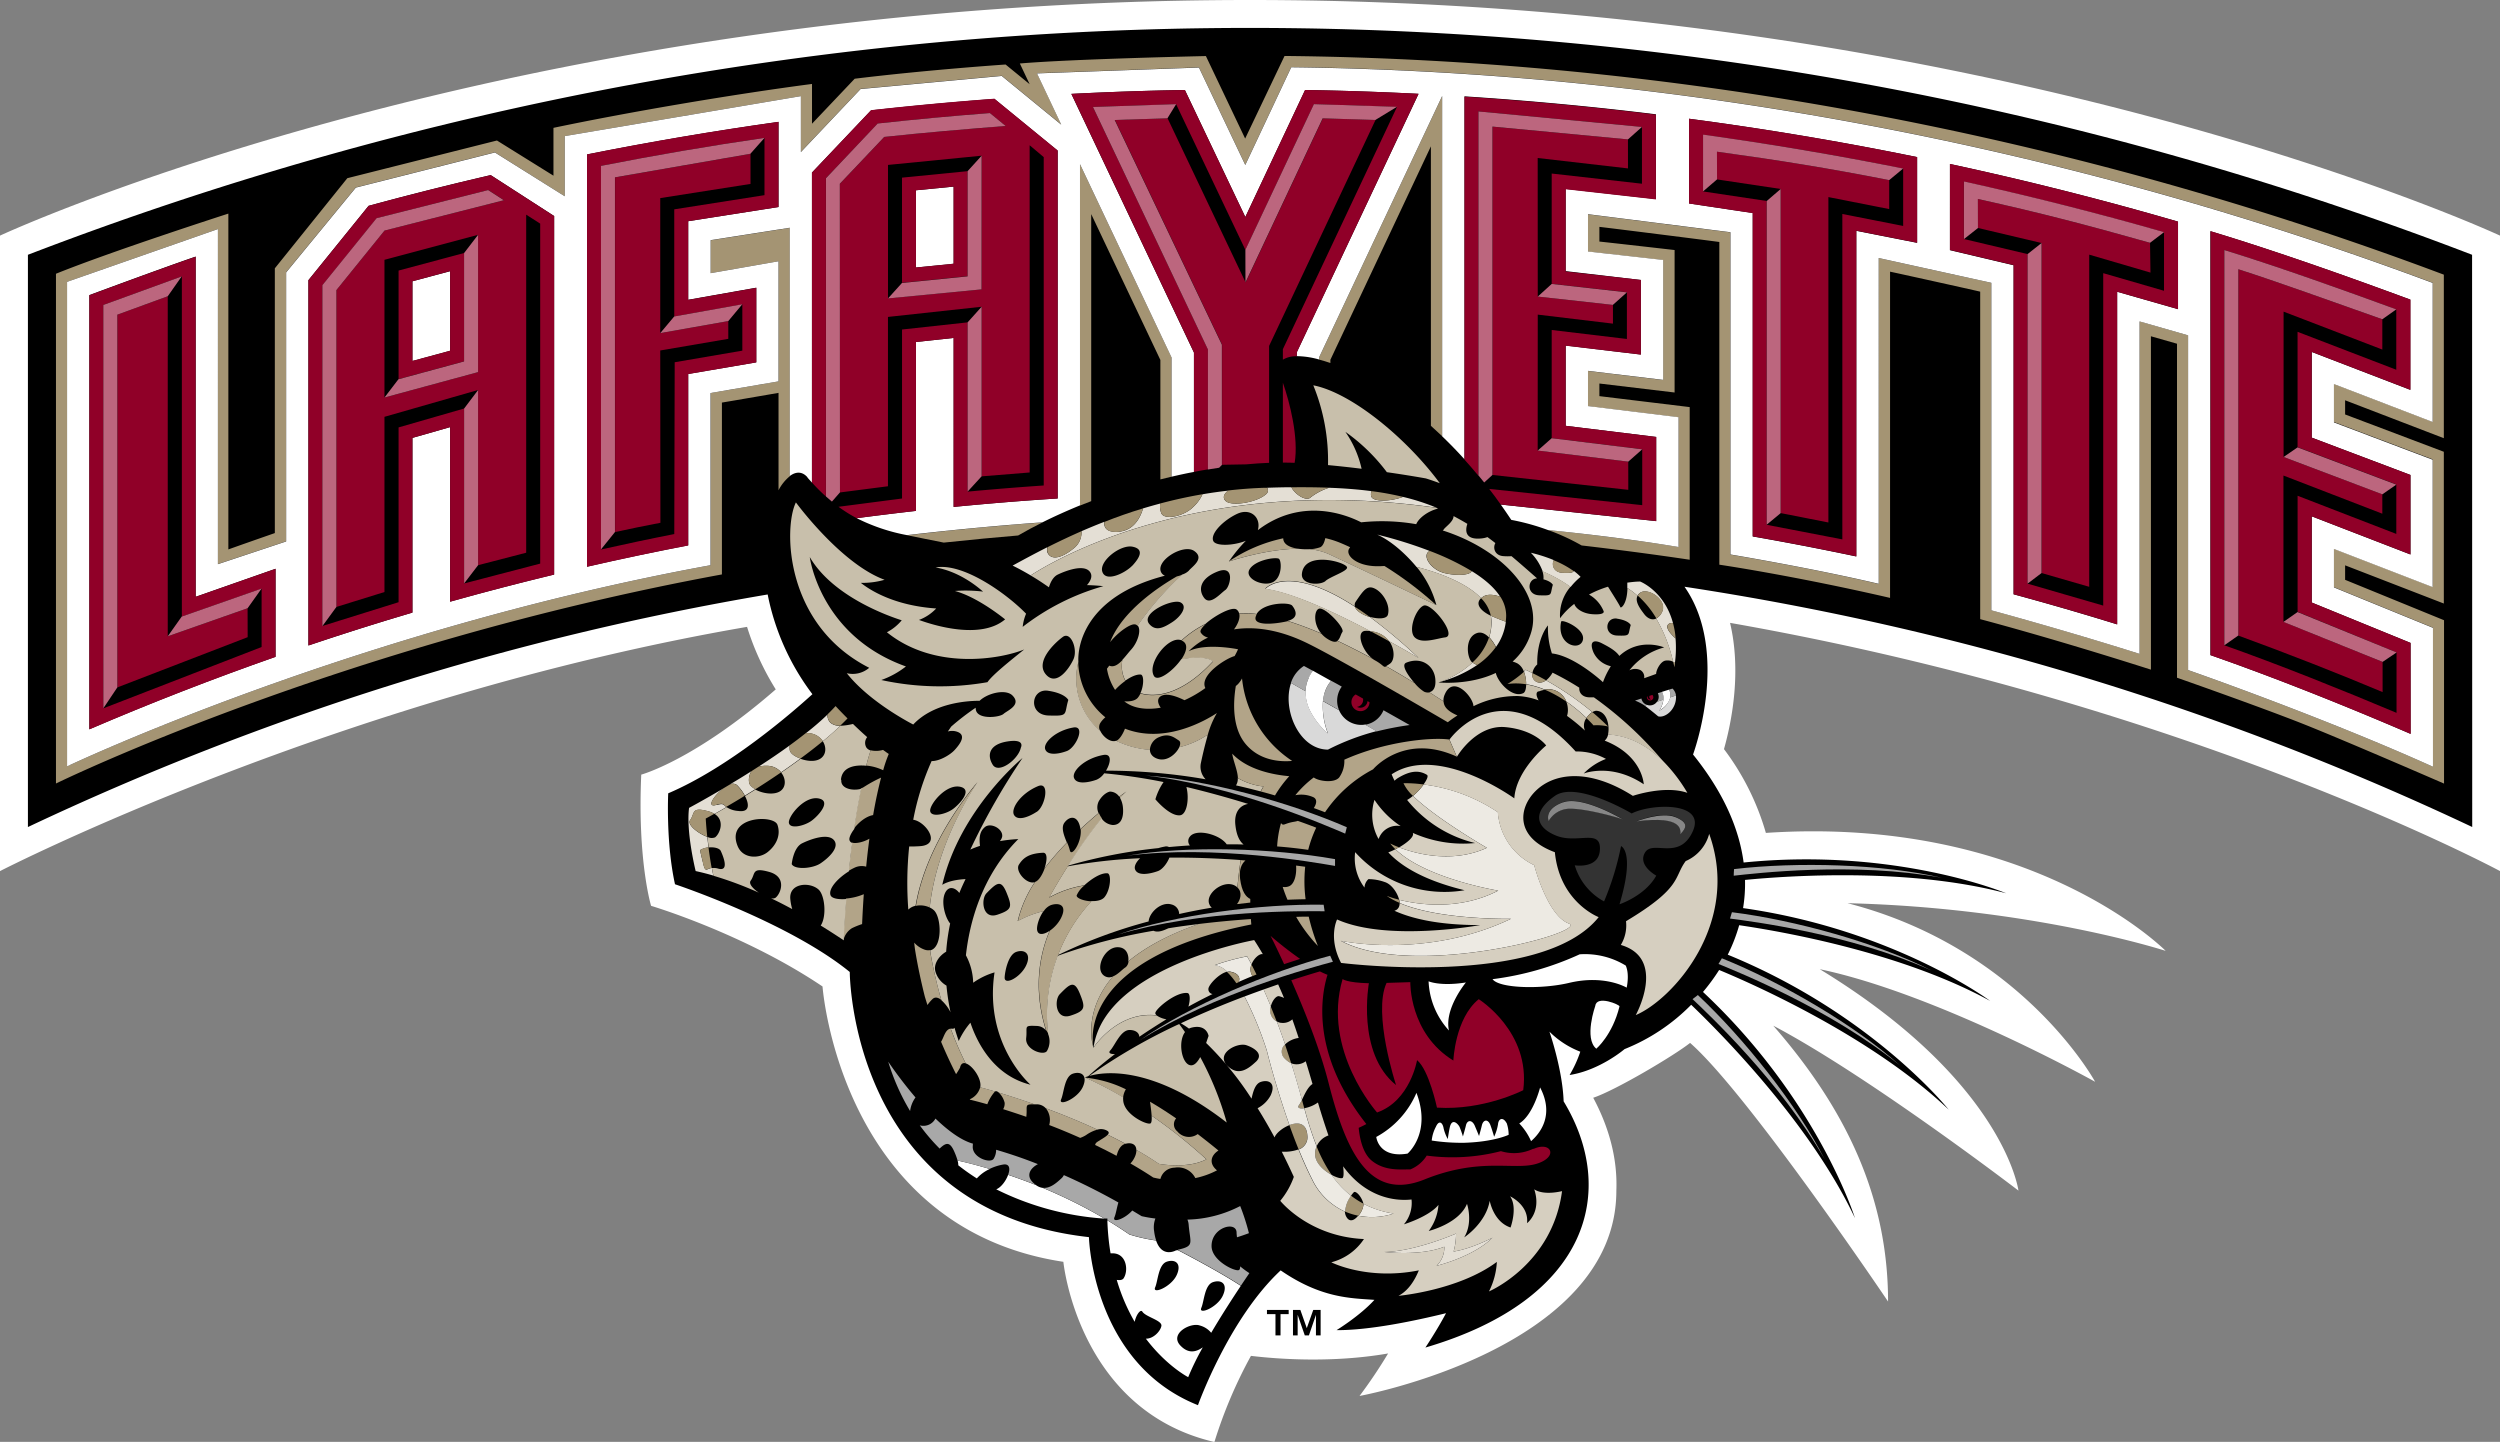 <svg id="Layer_1" data-name="Layer 1" xmlns="http://www.w3.org/2000/svg" xmlns:xlink="http://www.w3.org/1999/xlink" viewBox="0 0 737 425.07"><rect x="0" y="0" width="737" height="425.07" fill="#808080" stroke="none"/><defs><style>.cls-1{fill:none;}.cls-2{clip-path:url(#clip-path);}.cls-3{fill:#fff;}.cls-4{fill:#a49473;}.cls-5{fill:#900028;}.cls-6{fill:#bc667e;}.cls-7{fill:#c8bfab;}.cls-8{fill:#333;}.cls-9{fill:#878787;}.cls-10{fill:#d9d9d9;}.cls-11{fill:#a8a8a8;}.cls-12{fill:#b2a488;}.cls-13{fill:#e4dfd5;}.cls-14{fill:#edeae3;}.cls-15{fill:#d6cfc0;}</style><clipPath id="clip-path" transform="translate(-6.5 -162.47)"><rect class="cls-1" x="6.5" y="162.47" width="737" height="425.07"/></clipPath></defs><title>lafayette-leopards-logo</title><g class="cls-2"><path class="cls-3" d="M743.5,231.93S594.43,162.47,375,162.47,6.5,231.93,6.5,231.93V419.27s99.46-51.2,220.23-72a79.2,79.2,0,0,0,8.46,18.43c-24,20.91-39.65,25.13-39.65,25.13-1.14,25.43,2.9,38.68,2.9,38.68s27.32,8.13,50.54,23.77c0,0,5.16,71.19,71,81.17,0,0,4.3,43.77,44.53,53.12a136.8,136.8,0,0,1,10.77-25.39c7.89.94,23.9,2.16,40.43-.71A145.72,145.72,0,0,1,407.29,574S483,560.16,483,513.5c.38-9.57-2.21-18.78-6.82-27.41,6.51-2.16,23.79-12.39,28.56-16.17,17.11,15,58.36,76.24,58.36,76.24,0-30.64-12.33-56.69-33.84-81.32,28.25,14.89,72.28,48.62,72.28,48.62s-4.12-32.08-58.57-65.27c34.78,7.29,81.17,33.19,81.17,33.19s-21.38-39.37-73-52.65c54.72,1.35,93.8,14.06,93.8,14.06s-39.46-40-117.86-34.78a75.6,75.6,0,0,0-12.35-24.7c2.43-8.6,5.12-23.11,1.79-37.22,135.1,23.75,227,73.18,227,73.18Z" transform="translate(-6.5 -162.47)"/><path d="M735.27,237.58a1003.79,1003.79,0,0,0-720.54,0v168.7a838.87,838.87,0,0,1,218.08-68.56A71.78,71.78,0,0,0,246,367.12c-6.14,5.58-24.62,21.59-42.51,29.22,0,0-.72,14.46,2,26.81,0,0,33.42,11.13,51.52,25.86,0,0,.08,70.32,70.51,78.17,0,0,.88,37.08,32.14,49.54,0,0,9.08-25.49,24.38-39.74,11.91,8.2,20.59,8.18,27.64,8.69-4.26,4.71-11.17,8.93-11.17,8.93,9.72.06,23.13-2.75,32.28-5-2.6,4.92-6.08,10.13-6.08,10.13,48.6-14.27,56.6-46.45,40.75-72.58-.32-9.45-4.19-20.55-4.19-20.55a26.21,26.21,0,0,0,9.1,5.91,34.91,34.91,0,0,1-3.15,6.87c8.91-1.38,16.2-7.63,16.2-7.63a57.37,57.37,0,0,0,19.64-13.07c7.31,7,34.8,34.24,48.29,62.9,0,0-10.88-34.88-44.81-66.68a58.41,58.41,0,0,0,4.76-6.48c9.65,4,44.86,19.47,67.69,41.19,0,0-22.49-28.24-65.15-45.7a48.62,48.62,0,0,0,3.37-8.69c12.63,1.85,47.91,8,74,22.33,0,0-28.2-21-72.85-27.37a44.47,44.47,0,0,0,.57-8.31c12.89-1.25,48.41-3.67,77,3.94,0,0-32.48-13.62-77.41-9.07-1.3-9.82-5.8-20.53-14.91-31.84,0,0,11.11-30-2.52-49.46a838.7,838.7,0,0,1,232.22,70.83Z" transform="translate(-6.5 -162.47)"/><path class="cls-4" d="M324.88,210.88V311.51c1.1-.45,2.2-.88,3.31-1.3V225.59l20.39,43V303.8l3.31-.81V267.87Z" transform="translate(-6.5 -162.47)"/><path class="cls-4" d="M284.72,322.43c8.38-.9,15.74-1.58,21.93-2.1,2.3-1.33,4.69-2.62,7.16-3.85-9.14.65-23.28,1.83-39.92,3.77,3.48.76,7.07,1.38,10.83,2.18" transform="translate(-6.5 -162.47)"/><path class="cls-4" d="M431.65,190.8l-36.26,77v.68c1.05.27,2.16.62,3.31,1v-.95c.4-.86,17.59-37.33,29.63-62.92V288c1.11,1,2.21,2,3.32,3.06V190.8Z" transform="translate(-6.5 -162.47)"/><path class="cls-4" d="M697.84,333.4v-4.27l29.1,11.26V295.65l-29.1-11v-4.18l29.1,11.18V243.44c-108.49-40.8-225-63.3-341.76-64.47l-11.61,24.35L362,179c-.18,0-39.48.86-54.85,2.19l2.89,6.1-7.09-5.8c-1.5.1-23.8,1.65-44.49,4.19l-12.58,13.26V187.22c-22.93,3-53.67,8.2-76.22,12.94v14.1L153,203.89,108.89,215,87.52,241.57v78.05c-4.93,1.72-10.5,3.67-13.7,4.82v-99S39.76,236.4,23,243.17V393.45s83.21-40.79,196.32-61.64V281.15c3.86-.64,16.69-2.86,16.69-2.86V307a13.06,13.06,0,0,1,3.32-4.14V229.65L216,233.31V243L236,239.49V274.9L216,278.33v50.76C110.42,348.4,26.27,388.4,26.27,388.4V245.56L70.72,230v98.76l20.12-6.7V242.74l20.54-25,41-10.36L173,220.33V202.59l69.6-11.78v16.44l17.6-18.58,41.61-3.86,17.54,14.36-7.15-15.11,47.75-1.72,13.66,28.72,13.55-28.81c114.79,1.38,229.56,23.6,336.49,63.58v41l-29.1-11.18v11.24l29.1,11v37.61l-29.1-11.25v11.33l29.19,11.92V388.5C691.08,373.76,651.53,360,651.53,360V261.31l-14.31-4.1v98c-23.24-7.33-43.7-12.84-43.7-12.84V245.84l-33.2-7.31v96.09c-19.7-4.67-43.7-8.65-43.7-8.65v-95l-42-5.32v11l22.17,2.49v35.36l-22.17-2.66v10.38l26.7,3.28v38.21c-13.26-2.17-26.85-3.79-38.49-5a62.86,62.86,0,0,1,9.93,4.56c9.58,1.11,20.32,2.49,31.86,4.21v-45L478,279.25v-3.72l22.17,2.65v-42s-17.47-2-22.17-2.5v-4.33c3.45.39,33.06,4.12,35.36,4.46v95.13s21.63,3.16,50.33,9.79V242.56c1.45.29,23.58,5.18,26.57,5.89V345s20,5.21,50.33,14.88V261.6l7.69,2.2v98.46s24,8.41,37,13.55C698,380.86,727,393.47,727,393.47V345.31Z" transform="translate(-6.5 -162.47)"/><polygon class="cls-3" points="270.02 78.86 281.13 77.75 281.13 55.01 270.02 56.1 270.02 78.86"/><path class="cls-3" d="M236,223.5l-26.61,4.18v23.16l20.07-3.56v22l-20.07,3.43v50.53q-15,2.88-29.83,6.29V208q28-5.58,56.44-9.6ZM169.86,331.84q-15.44,3.74-30.67,8V288.38l-11.11,3.18v51.5q-15.45,4.57-30.66,9.7V245.07l17.74-21.92q17.86-4.86,36-9.06l18.71,12.07ZM87.73,356.09q-27.89,9.77-54.89,21.37v-128c7.59-2.81,23.68-8.73,31.34-11.35V338.41l23.55-8.26Zm416.7-158.62q34,4.51,67.24,11.31v25.28l-17.93-3.54v96q-15.18-3.21-30.54-5.9V225.27l-18.77-2.82Zm76.91,13.34q34.06,7.33,67.24,17v25.81l-17.94-5.14v98.06q-15.14-4.69-30.53-8.87v-97l-18.77-4.45Zm76.78,19.81c19.06,5.76,40.38,13.32,58.93,20.18v26.6L688,266.22v25.27l29.1,11v23.44L688,314.68V340.1L717.13,352v26.81c-18.51-8-39.86-16.54-59-23.22Zm-413.6,72.61c.45.52.89,1,1.34,1.5V213.35L263.29,195q18.09-2,36.36-3.38l18.65,15.26V309.42c-10.28.65-20.49,1.5-30.67,2.49V262.09l-11.11,1.2v49.79q-8.76,1-17.47,2.15a55.82,55.82,0,0,0,14.84,5c16.64-1.94,30.78-3.12,39.92-3.77,3.54-1.77,7.26-3.43,11.07-5V210.88l27,57V303c2.21-.51,4.4-1,6.59-1.4v-35.2l-36.14-76.25Q339,189.29,355.8,189l17.82,37.45L391.24,189q16.8.28,33.45,1.13L388.8,266.29v1.17a25.07,25.07,0,0,1,6.59,1v-.68l36.26-77V291.09c2.19,2.11,4.4,4.37,6.58,6.78v-107q28.45,1.85,56.43,5.29v25l-26.6-3v24.23L490.23,245v22l-22.17-2.65V288l26.69,3.28V316.1l-45.83-4.89q1.57,2.21,3.1,4.52a66.24,66.24,0,0,1,10.83,3c11.64,1.17,25.23,2.79,38.49,5V285.46l-26.7-3.28V271.8l22.17,2.66V239.1l-22.17-2.49v-11l42,5.32v95s24,4,43.7,8.65V238.53l33.2,7.31v96.55s20.46,5.51,43.7,12.84v-98l14.31,4.1V360s39.55,13.77,72.19,28.51V347.56l-29.19-11.92V324.31l29.1,11.25V298l-29.1-11V275.7l29.1,11.18v-41c-106.93-40-221.7-62.2-336.49-63.58l-13.55,28.81-13.66-28.72-47.75,1.72,7.15,15.11-17.54-14.36-41.61,3.86-17.6,18.58V190.81L173,202.59v17.74l-20.6-12.91-41,10.36-20.54,25v79.31l-20.12,6.7V230L26.27,245.56V388.4s84.15-40,189.7-59.31V278.33L236,274.9V239.49L216,243v-9.73l23.31-3.66v73.21c1.85-1.4,3.73-1.39,5.24.37" transform="translate(-6.5 -162.47)"/><polygon class="cls-3" points="121.58 106.42 132.69 103.4 132.69 79.96 121.58 82.92 121.58 106.42"/><path class="cls-5" d="M494.75,291.28,468.06,288V264.38L490.23,267V245l-22.17-2.49V218.26l26.6,3v-25q-28-3.44-56.43-5.29v107c1.38,1.52,2.75,3.11,4.11,4.75V195.32l48.21,4.57v16.74l-26.61-3v32.51l22.17,2.49V262.4l-22.17-2.65v31.89l26.69,3.28v16.47l-45.12-4.79c1.15,1.49,2.29,3,3.41,4.61l45.83,4.89Z" transform="translate(-6.5 -162.47)"/><polygon class="cls-5" points="453.33 92.75 475.5 95.41 475.5 89.87 475.48 89.89 453.33 87.43 453.31 46.58 479.93 49.65 479.92 41.1 439.97 37.33 439.97 140.02 480.02 144.4 480.01 136.1 453.31 132.83 453.33 92.75"/><path class="cls-5" d="M708.81,313.91v-5.72l-29.11-11V254.34l29.11,11.18v-8.93c-15.09-5.33-31.24-11.16-42.45-14.75v108c13.45,4.9,29.33,11.09,42.53,16.66V357.6l-29.23-11.8,0-43.14Z" transform="translate(-6.5 -162.47)"/><path class="cls-5" d="M713,372.62c-15.89-6.69-34.58-14.21-50.78-19.92V236.18c16.18,5,34.86,11.69,50.7,17.49v17.8l-29.1-11.18v34l29.11,11v14.58l-29.1-11.25v34.23L713,354.8ZM717.13,352,688,340.1V314.68l29.1,11.25V302.49l-29.1-11V266.22l29.1,11.18V250.8c-18.55-6.86-39.87-14.42-58.93-20.18v125c19.15,6.68,40.5,15.26,59,23.22Z" transform="translate(-6.5 -162.47)"/><path class="cls-5" d="M508.55,218.9V202.18c19.86,2.74,39.67,6.08,59,10v16.9l-17.93-3.53v95.93l-22.3-4.3V221.72ZM523.2,320.59q15.36,2.69,30.54,5.9v-96l17.93,3.54V208.78q-33.23-6.81-67.24-11.31v25l18.77,2.82Z" transform="translate(-6.5 -162.47)"/><path class="cls-5" d="M545.51,316.5V220.57l17.93,3.54v-8.54c-18-3.54-32.31-5.84-50.77-8.38v8.17l18.77,2.82v95.55Z" transform="translate(-6.5 -162.47)"/><path class="cls-5" d="M585.45,232.93V216c19.72,4.35,39.52,9.35,59,14.94v17.25L626.53,243v98l-22.3-6.47V237.37l4.12-3.26-4.13,3.26Zm14.66,104.73q15.39,4.15,30.53,8.87V248.47l17.94,5.14V227.8q-33.15-9.63-67.24-17v25.37l18.77,4.45Z" transform="translate(-6.5 -162.47)"/><path class="cls-5" d="M622.4,335.46V237.54l18.06,5.29-.13-8.78c-18.14-5.13-32.41-8.87-50.75-12.92v8.54l18.77,4.44V331.4Z" transform="translate(-6.5 -162.47)"/><path class="cls-5" d="M231.87,203.12V220l-26.6,4.18v31.59l20.07-3.59v13.66l-19.94,3.42-.12,50.65c-7.18,1.4-14.4,2.94-21.59,4.55V211.37c16.06-3.16,32.24-5.93,48.2-8.25M179.55,329.56q14.82-3.4,29.83-6.29V272.74l20.07-3.43v-22l-20.07,3.56V227.68L236,223.5V198.38q-28.49,4-56.44,9.6Z" transform="translate(-6.5 -162.47)"/><path class="cls-5" d="M201.14,265.79l20.06-3.43v-5.24l-20.06,3.55v-39.8l26.61-4.18,0-8.88-39.92,6.94V319.32c5.84-1.27,7.56-1.59,13.36-2.73Z" transform="translate(-6.5 -162.47)"/><path class="cls-5" d="M139.19,265.87l-11.11,3V245.39l11.11-3Zm4.12-28.81L124,242.23v32L143.31,269Z" transform="translate(-6.5 -162.47)"/><path class="cls-5" d="M147.44,231.69v40.48l-27.6,7.49v-40.6Zm-27.58-1.26L105.66,248V341.4L119.84,337V285.35l27.6-7.91v51.65l14.18-3.68V225.75l4.13,2.65V328.62l-22.43,5.85V282.9L124,288.47V340l-22.43,7V246.53l16-19.75,32.87-8.28,4.65,3Zm-4.7-7.28L97.42,245.07V352.76q15.21-5.13,30.66-9.7v-51.5l11.11-3.18v51.48q15.24-4.28,30.67-8V226.16l-18.71-12.07q-18.12,4.2-36,9.06" transform="translate(-6.5 -162.47)"/><path class="cls-5" d="M295.86,247.78l-27.58,2.66V211.09l27.6-2.72Zm-19.34,15.51,11.11-1.2v49.82c10.18-1,20.39-1.84,30.67-2.49V206.83l-18.65-15.26q-18.27,1.35-36.36,3.38l-17.43,18.4v91.38a54.77,54.77,0,0,0,4.12,4.1V215l15.27-16.11c11-1.21,22.12-2.24,33.09-3.08l4.65,3.81c-10.66.83-25.24,2.07-35.81,3.23l-13.09,13.8,0,91,14.18-1.83V255.9l27.6-3v50l14.17-1.14,0-96.47,4.15,3.5v96.8c-7.36.5-14.88,1.11-22.43,1.81v-49.9l-19.34,2.11v49.82l-18.73,2.44a43.52,43.52,0,0,0,5.37,3.37q8.7-1.16,17.47-2.15Z" transform="translate(-6.5 -162.47)"/><path class="cls-5" d="M287.63,240.21l-11.11,1.12V218.56l11.11-1.09Zm4.12-27.28-19.34,1.91v31l19.35-1.95Z" transform="translate(-6.5 -162.47)"/><path class="cls-5" d="M388.16,298.91c1.24-7.33-1.43-17.83-3.47-23.62v23.56c1.18,0,2.34,0,3.47.06" transform="translate(-6.5 -162.47)"/><path class="cls-5" d="M412,197.84l-15.53-.48-22.76,48.38-23-48.38-15.54.48,31.6,66.25v35.4s3.46-.08,7.12-.13q3.45-.32,6.74-.45l0-34.46Z" transform="translate(-6.5 -162.47)"/><path class="cls-5" d="M424.69,190.12Q408,189.27,391.24,189l-17.62,37.46L355.8,189q-16.8.28-33.46,1.14l36.14,76.25v35.2c1.37-.27,2.75-.52,4.11-.75V265.46L328.7,194l24.53-.79,20.41,42.93,20.19-42.94,24.5.79-33.64,71.42v3.1a7.36,7.36,0,0,1,4.11-1v-1.17Z" transform="translate(-6.5 -162.47)"/><path class="cls-5" d="M83.62,336v17.21L37,371.27V252.37l23.11-8.43V344.23ZM64.18,238.14c-7.66,2.62-23.75,8.54-31.34,11.35v128q27-11.58,54.89-21.37V330.15l-23.55,8.26Z" transform="translate(-6.5 -162.47)"/><polygon class="cls-5" points="34.59 92.77 34.59 202.65 73.01 187.84 72.99 179.31 49.45 187.58 49.45 87.34 34.59 92.77"/><polygon class="cls-6" points="702.31 145.73 706.43 142.87 677.32 131.88 673.2 134.72 702.31 145.73"/><path class="cls-6" d="M666.36,241.84c11.21,3.59,27.36,9.42,42.45,14.75l4.12-2.92c-15.84-5.8-34.52-12.5-50.7-17.49V352.7l4.13-2.89Z" transform="translate(-6.5 -162.47)"/><polygon class="cls-6" points="673.15 183.34 702.39 195.13 706.52 192.34 677.32 180.43 673.15 183.34"/><path class="cls-6" d="M589.58,221.13c18.34,4.05,32.61,7.79,50.75,12.92l4.14-3.15c-19.49-5.59-39.29-10.59-59-14.94v17l4.13-3.26Z" transform="translate(-6.5 -162.47)"/><polygon class="cls-6" points="601.85 71.64 597.73 74.9 597.72 172.06 601.84 168.94 601.85 71.64"/><polygon class="cls-6" points="475.48 89.89 475.5 89.87 475.5 89.86 479.61 86.19 457.44 83.7 453.33 87.43 475.48 89.89"/><path class="cls-6" d="M446.47,199.79l39.95,3.78,4.13-3.68-48.21-4.57v107.3c.57.69,1.14,1.39,1.7,2.09l2.43-2.22Z" transform="translate(-6.5 -162.47)"/><polygon class="cls-6" points="480.01 136.1 484.13 132.46 457.44 129.18 453.31 132.83 480.01 136.1"/><path class="cls-6" d="M187.79,319.32V214.75l39.92-6.94,4.16-4.69c-16,2.32-32.14,5.09-48.2,8.25V324.44Z" transform="translate(-6.5 -162.47)"/><polygon class="cls-6" points="214.7 94.65 218.83 89.69 198.76 93.29 194.64 98.2 214.7 94.65"/><polygon class="cls-6" points="136.81 106.55 117.46 111.8 113.34 117.19 140.94 109.7 140.94 69.22 136.81 74.6 136.81 106.55"/><polygon class="cls-6" points="143.9 56.03 111.02 64.31 95.04 84.06 95.03 184.59 99.17 178.93 99.17 85.52 113.36 67.97 148.54 59.03 143.9 56.03"/><polygon class="cls-6" points="136.82 172.01 140.94 166.62 140.94 114.97 136.82 120.44 136.82 172.01"/><polygon class="cls-6" points="285.25 81.47 265.9 83.42 261.78 87.98 289.36 85.31 289.38 45.91 285.25 50.46 285.25 81.47"/><path class="cls-6" d="M254.08,216.64l13.09-13.8c10.57-1.16,25.15-2.4,35.81-3.23l-4.65-3.81c-11,.84-22.07,1.87-33.09,3.08L250,215v93.84c.58.53,1.17,1,1.75,1.5l2.37-2.71Z" transform="translate(-6.5 -162.47)"/><polygon class="cls-6" points="285.25 144.93 289.38 140.42 289.38 90.43 285.25 95.03 285.25 144.93"/><polygon class="cls-6" points="389.92 34.89 405.45 35.37 411.83 31.48 387.33 30.7 367.14 73.63 367.16 83.27 389.92 34.89"/><path class="cls-6" d="M366.71,264.09l-31.6-66.25,15.54-.48,2.58-4.19L328.7,194l33.89,71.5v35.38c1.11-.18,2.22-.37,3.31-.52l.82-.83Z" transform="translate(-6.5 -162.47)"/><polygon class="cls-6" points="524.94 55.71 520.83 59.26 520.82 154.68 524.94 151.27 524.94 55.71"/><path class="cls-6" d="M512.66,207.19c18.46,2.54,32.73,4.84,50.77,8.38l4.13-3.42c-19.34-3.89-39.15-7.23-59-10V218.9l4.12-3.54Z" transform="translate(-6.5 -162.47)"/><polygon class="cls-6" points="49.45 187.58 72.99 179.31 77.12 173.5 53.57 181.76 49.45 187.58"/><polygon class="cls-6" points="34.59 92.77 49.45 87.34 53.57 81.48 30.46 89.9 30.47 208.8 34.59 202.65 34.59 92.77"/><path class="cls-7" d="M363.14,429.29c-1.71-3,3.75-7.56,7.3-5.8a3.55,3.55,0,0,1,.85.6c.2-2.37.51-5.13.95-8.08-6.47-.47-13.61-.77-21-.72-.68,1.71-2.09,3.55-3.45,4-2.83,1-6.06,1.36-6.69-.59-.28-.85.3-2.06,1.5-3.22a155,155,0,0,0-21.35,2.39c-3.34,5.27-5.48,9.19-5.48,9.19a31.09,31.09,0,0,1,10.39-3.6c2-1.82,4.78-3.69,6.79-3.55,1.25.09,1,4.82-.85,7.05-.75.91-2.29,1.21-3.83,1.15a49,49,0,0,0-9.9,15.93,147.88,147.88,0,0,1,26.74-9.93c.23-2.72,3.75-5.92,6.76-5a2.92,2.92,0,0,1,2.25,2.81c3.05-.68,6.26-1.32,9.62-1.87a2.56,2.56,0,0,1-.63-.77" transform="translate(-6.5 -162.47)"/><path class="cls-7" d="M407.9,300.66a30.94,30.94,0,0,0-4.78-10.88,54.76,54.76,0,0,1,12.23,11.89c6,.86,10.38,1.64,11.5,1.84,1.38.43,2.75.91,4.11,1.41-10-13.51-26.16-26.68-37.3-28.86A59,59,0,0,1,398,299.58c3.38.31,6.73.69,9.89,1.08" transform="translate(-6.5 -162.47)"/><path class="cls-3" d="M412.22,497.61s.61,6.39,9.23,4.94c0,0,7.15-6,2.62-17.91a26.73,26.73,0,0,1-11.85,13" transform="translate(-6.5 -162.47)"/><path class="cls-3" d="M460.52,483.05s-2,8.09-6.14,10.62a18.34,18.34,0,0,1,3.48,5.21c2.52-2.18,7-7.56,2.66-15.83" transform="translate(-6.5 -162.47)"/><path class="cls-5" d="M410,452.33c-6.6-.17-7.7-1.24-7.7-1.24-6.17,21,10.16,39.34,10.16,39.34C422.25,487,424.25,475,424.25,475c3.51,2.89,5.87,14,5.87,14,13.75.88,25.43-5.14,25.43-5.14,2.25-17.26-13.12-26.83-13.12-26.83-7,5.67-7.48,18.09-7.48,18.09-13.05-8-12.69-23.11-12.69-23.11l-7,.22c-4.16,9,2.8,30.12,2.8,30.12-11.78-9.44-8-30.1-8-30.1" transform="translate(-6.5 -162.47)"/><path class="cls-3" d="M438.65,452.1c-7.6,1.2-11-.34-11-.34a22.77,22.77,0,0,0,6,14.5c-1.43-6.44,5-14.16,5-14.16" transform="translate(-6.5 -162.47)"/><path class="cls-3" d="M450.61,493.51c-1-1.8-2.35-1.36-2.5.43a14.05,14.05,0,0,1-1.14,3.64c-.37-1.31-.83-2.69-1.08-3.38-.71-1.95-2.11-1.71-2.53,0-.2.86-.56,2.18-.84,3.17-.47-1.19-1-2.41-1.22-2.95-.81-1.93-2.26-1.83-2.64-.19-.18.79-.58,2.18-.89,3.27a28.73,28.73,0,0,0-1-2.83c-.42-.84-2.17-2.74-2.85.05-.23,1-.48,2.57-.62,3.54a12.58,12.58,0,0,1-1.21-3.11c-.3-1.77-1.36-2.6-2.29-.5a10.87,10.87,0,0,0-1.23,4.05,57.86,57.86,0,0,0,9.68.66c8.76-.28,13-2.35,13-2.35a10.61,10.61,0,0,0-.61-3.53" transform="translate(-6.5 -162.47)"/><path class="cls-3" d="M476.79,459s-3.4,9.62.3,12.63c0,0,4.76-4,6.84-12.48.12-.47-6.73-3.42-7.14-.15" transform="translate(-6.5 -162.47)"/><path class="cls-3" d="M485.8,447.14a23.07,23.07,0,0,0-13.61-3.34,87.67,87.67,0,0,1-25.69,7.33c2,2.77,14.58,3,22.54,1.1,10.54-2.52,17,1.4,17,1.4s.91-3.83-.26-6.49" transform="translate(-6.5 -162.47)"/><path class="cls-8" d="M469.56,400.83a7.27,7.27,0,0,0-6.51,3.63s-1.53-3.43,4.2-5.51,17.63,5,17.63,5c-1.93-.74-10.65-3.1-15.32-3.15m30.83,2.5c4.09,1.7,3.18,3.23,1.52,5,0-1,1-5.55-12.88-3.76,0,0,7.27-3,11.36-1.27m-29.65,14.3a17.91,17.91,0,0,0,8.64,10.64,83.67,83.67,0,0,0,5-16.31s4.24,1.57-.45,17.15c0,0,7.54-2.48,10.84-8.44,0,0-5.62-3.06-3.3-6.84s10.07,2.56,14.05-6.2-12-8.3-18-5.29c0,0-16.22-9.68-22.64-5.18s-6.05,9.08.31,11.69,13.46-2.26,12.95,4.38c-.41,5.5-7.34,4.4-7.34,4.4" transform="translate(-6.5 -162.47)"/><path class="cls-9" d="M467.25,399c-5.73,2.08-4.2,5.51-4.2,5.51a7.27,7.27,0,0,1,6.51-3.63c4.67.05,13.39,2.41,15.32,3.15,0,0-11.9-7.13-17.63-5" transform="translate(-6.5 -162.47)"/><path class="cls-9" d="M501.91,408.36c1.66-1.8,2.57-3.33-1.52-5S489,404.6,489,404.6c13.88-1.79,12.85,2.74,12.88,3.76" transform="translate(-6.5 -162.47)"/><path class="cls-10" d="M408.86,376.09a7.11,7.11,0,0,1-7.6-4.25l-4.76-2.68A22.41,22.41,0,0,0,398,378.7a22,22,0,0,1-5.3-6.78,12.27,12.27,0,0,1-1.28-5.67l-4.31-2.45c-2.68,7.73,2.32,19.63,10.87,19.66A70,70,0,0,1,412.36,378l-3.5-2" transform="translate(-6.5 -162.47)"/><path class="cls-11" d="M391.37,366.25a10.16,10.16,0,0,1,.94-3.89,11.57,11.57,0,0,1,1.25-2.13l-2.66-1.44a9.4,9.4,0,0,0-3.84,5c.91.53,2.41,1.38,4.31,2.46" transform="translate(-6.5 -162.47)"/><path class="cls-11" d="M396.9,367a12.62,12.62,0,0,0-.4,2.13l4.76,2.68a7,7,0,0,1,.8-6.92c-1-.58-2.08-1.16-3.13-1.73a9.61,9.61,0,0,0-2,3.84" transform="translate(-6.5 -162.47)"/><path class="cls-11" d="M408.86,376.09l3.5,2h0a89.32,89.32,0,0,1,9.7-1.88s-3.14-1.79-7.71-4.36a7,7,0,0,1-5.5,4.28" transform="translate(-6.5 -162.47)"/><path class="cls-5" d="M409.64,369.15a2.11,2.11,0,0,1-3.1,1.71,2.09,2.09,0,0,0,1.78-2.45l-2.17-1.22a2.67,2.67,0,1,0,4.09,2.3l-.6-.34" transform="translate(-6.5 -162.47)"/><path class="cls-3" d="M392.31,362.36a10.16,10.16,0,0,0-.94,3.89,12.27,12.27,0,0,0,1.28,5.67,22,22,0,0,0,5.3,6.78,22.41,22.41,0,0,1-1.45-9.54,12.62,12.62,0,0,1,.4-2.13,9.61,9.61,0,0,1,2-3.84l-5.37-3a11.57,11.57,0,0,0-1.25,2.13" transform="translate(-6.5 -162.47)"/><path class="cls-11" d="M499.6,365.45l-1.05.32a3.75,3.75,0,0,1,.33,2.29l1.7-.58a3.44,3.44,0,0,0-1-2" transform="translate(-6.5 -162.47)"/><path class="cls-11" d="M495,369.35l1.9-.63a3.8,3.8,0,0,0-.43-2.29l-1.24.4a2.39,2.39,0,0,1-.23,2.52" transform="translate(-6.5 -162.47)"/><path class="cls-11" d="M492.05,370.28a2.41,2.41,0,0,1-1.66-1.89l-1.89.62a13.25,13.25,0,0,1,2.9,1.51l.65-.24" transform="translate(-6.5 -162.47)"/><path class="cls-5" d="M492.51,368.88a1,1,0,0,0,1.3-.43,1,1,0,0,0-.2-1.12h0l-.84.27a.73.73,0,0,0,.44,1,.49.49,0,0,1-.24.05.73.73,0,0,1-.72-.87l-.24.08a1,1,0,0,0,.51,1" transform="translate(-6.5 -162.47)"/><path class="cls-3" d="M496.87,368.72a8.12,8.12,0,0,1-1.2,3.25s2.78-1.48,3.21-3.91a3.75,3.75,0,0,0-.33-2.29l-2.11.66a3.8,3.8,0,0,1,.43,2.29" transform="translate(-6.5 -162.47)"/><path class="cls-10" d="M498.88,368.06l1.7-.58c.29,4-3.12,6.74-5.25,6.17,0,0-2.83-2.35-3.93-3.13l.65-.24a2.54,2.54,0,0,0,2.92-.93l1.9-.63a8.36,8.36,0,0,1-1.2,3.25,6.27,6.27,0,0,0,3.21-3.91" transform="translate(-6.5 -162.47)"/><path class="cls-3" d="M353.36,538.41c-1.64,3.49-7.29,5.76-6.31,3.55.81-1.84.93-6.69,3.41-7.54s4.53.5,2.9,4m7.3,9.57c.82-1.85.93-6.7,3.42-7.54s4.53.49,2.89,4-7.28,5.77-6.31,3.56m-7.34-17s-4.17,2.55-6-2.83a49.47,49.47,0,0,1-7.9-1.78c-2.14-1.48-4.31-2.87-6.47-4.17a73.67,73.67,0,0,0,.94,9.72l.77,0c4,.16,4.57,5.16,3.06,7.39-.33.48-1.12.6-2,.44A56,56,0,0,0,341,552.15c.43-2.09,1.76-3.85,2.27-3,1,1.57,5.89,2.57,5.61,4.21-.25,1.49-2.34,3.81-4.58,3.75,6.15,8.11,12.48,11.35,12.48,11.35a79.55,79.55,0,0,1,4.31-8.8c-1.91,1.34-4.14,2-6.52-.43-3.52-3.55,2.91-7,5.65-6a6.5,6.5,0,0,1,3.34,2.15c3.14-5.32,6.51-10.51,8.73-13.84-5.27-3.43-13-7.63-18.59-10.53l-.42.09" transform="translate(-6.5 -162.47)"/><path class="cls-3" d="M298.22,507.07c-3.94-1.17-7.18-2-9.43-2.47A4.2,4.2,0,0,1,289,506a64.94,64.94,0,0,0,5.47,3.87,11.4,11.4,0,0,1,3.75-2.75" transform="translate(-6.5 -162.47)"/><path class="cls-3" d="M311.88,511.82c-2.88-1.14-5.62-2.14-8.19-3-.63,1.77-2.1,3.73-3.5,4.26a84.07,84.07,0,0,0,31.9,8.64,147,147,0,0,0-18.19-9.06,4.27,4.27,0,0,1-2-.83" transform="translate(-6.5 -162.47)"/><path class="cls-12" d="M389.16,324.24c-2.34-.35-4.36-1.26-4.36-3.08A45.45,45.45,0,0,0,368.73,328s10.88-3.7,20.43-3.76" transform="translate(-6.5 -162.47)"/><path class="cls-12" d="M395.72,323.79a10.54,10.54,0,0,1-3.29.59,17.69,17.69,0,0,1,5.63,1.38c9.67,4.46,31.83,15.09,31.83,15.09a104.25,104.25,0,0,0-15.26-11.53c-.62.05-1.39.08-2.33.07-6-.09-9.27-3.26-8.06-5.19l.28-.41c-.93-.43-1.87-.86-2.84-1.26a27,27,0,0,0-4.48-1.42c-.27,1.3-.78,2.37-1.48,2.68" transform="translate(-6.5 -162.47)"/><path class="cls-12" d="M432.08,369.27c-1.25-.82-2.65-1.72-4.16-2.68a2.68,2.68,0,0,1-1.6-.21,11.81,11.81,0,0,1-2.78-2.52c-2.59-1.58-5.42-3.25-8.38-4.94-.86.45-.72-.36-3.38-1.81a6.77,6.77,0,0,1-.66-.43c-3.35-1.82-6.82-3.6-10.31-5.25-.6.42-1.56.37-3.3-.83a7.74,7.74,0,0,1-1.46-1.32,103,103,0,0,0-9.9-3.71l-.24.07c-3.93.88-10,1.38-9.24-1.34a3.71,3.71,0,0,1,.33-.76,25.12,25.12,0,0,0-5.16-.13c.3,1.3-.43,3.1-1.56,4.6,5.46-.84,12.54-.26,21.16,3.86,9.37,4.47,41.87,23.52,41.87,23.52a32.13,32.13,0,0,1,2.85-2c-2.28-1-4-2.23-4.08-4.11" transform="translate(-6.5 -162.47)"/><path class="cls-12" d="M338.26,363.21a9.28,9.28,0,0,1-.89-6.12c-1.21,1.29-2.52,2.2-3.88,1.61a8.69,8.69,0,0,1-.66.9,16.25,16.25,0,0,0,2.4,6.26,18.47,18.47,0,0,1,3-2.65" transform="translate(-6.5 -162.47)"/><path class="cls-12" d="M360.45,348.86c-.24-.52.41-1.44,1.5-2.42a30.42,30.42,0,0,0-7.1,4.87,3,3,0,0,1,.57.32c1.39,1.06.74,3.19-.7,5.28,7.3-1.36,9.39.56,9.39.56-10.33,11.18-18.32,10.37-21.42,9.43a5.19,5.19,0,0,1-.75,1.25c-.77.93-2.39,1.19-4,1.07,2.59,2.1,6.48,2.62,10.75,1.88-.9-1.25-1.16-2.65,0-3.38,1.86-1.2,5.35.38,7,1.17a34.42,34.42,0,0,0,6.15-3.58c-1.88-3.78,6.16-8.81,8.63-9.43.36-.65.71-1.32,1-2,0,0-9.53-2-14.58.6a20.62,20.62,0,0,1,5.74-4.06,3.35,3.35,0,0,1-2.2-1.56" transform="translate(-6.5 -162.47)"/><path class="cls-12" d="M341.15,346.53a1.44,1.44,0,0,1,.7.43,91.47,91.47,0,0,1,13.09-15,13.13,13.13,0,0,1-1.5.43c-5.05,2.91-16.15,10.15-19.68,19.39,2.36-3,6.11-5.58,7.39-5.22" transform="translate(-6.5 -162.47)"/><path class="cls-12" d="M330.77,375.77a7.35,7.35,0,0,1,1.59-1.84,21.55,21.55,0,0,1-8-16.29A20.29,20.29,0,0,0,330.84,378a2.38,2.38,0,0,1-.07-2.21" transform="translate(-6.5 -162.47)"/><path class="cls-12" d="M338.14,377.29c-.65,1.67-1.63,3.2-2.59,3.6a27.73,27.73,0,0,0,9.93,2.66,4.34,4.34,0,0,1,2.73-3.78c2.92-1.26,4.48.15,5.82,1,.52.34.49,1.12.1,2a25.9,25.9,0,0,0,8.09-3.51c0,.18.1.35.15.53a27,27,0,0,1,2.88-7.12c-3.24,2.14-15.34,9.22-27.11,4.61" transform="translate(-6.5 -162.47)"/><path class="cls-12" d="M338,499.74l.28-.08c-1.72-.93-3.47-1.82-5.22-2.68-.82.94-3.25,2-3.55,2.56-.05.1-.1.26-.18.46q3.13,1.5,6.32,3.2c.44-1.57,1.09-3,2.35-3.46" transform="translate(-6.5 -162.47)"/><path class="cls-12" d="M299.83,484.22c-2.29-.67-3.84-1.08-4.39-1.23,0,.08,0,.16-.05.23a5.28,5.28,0,0,1-3,3.31l.08.13s1.89.44,5.09,1.35a12.13,12.13,0,0,1,2.27-3.78h0" transform="translate(-6.5 -162.47)"/><path class="cls-12" d="M311.43,488c-4.11-1.45-7.72-2.6-10.48-3.43a6.3,6.3,0,0,1,1.72,3,3.25,3.25,0,0,1-.44,1.88c2,.64,4.34,1.39,6.83,2.26a.21.21,0,0,0,0-.08c.37-3.21-.72-3.68,2.37-3.59" transform="translate(-6.5 -162.47)"/><path class="cls-12" d="M330,495.49c-5.26-2.45-10.47-4.54-15.19-6.3a5.51,5.51,0,0,1,1,4.94c2.92,1.12,6,2.39,9.13,3.79a8.42,8.42,0,0,0,1.72-.82,10.59,10.59,0,0,1,3.35-1.61" transform="translate(-6.5 -162.47)"/><path class="cls-12" d="M326.35,480.12A106.67,106.67,0,0,1,337.6,486a5.56,5.56,0,0,1,.81-2.4,34.91,34.91,0,0,0-12.06-3.45" transform="translate(-6.5 -162.47)"/><path class="cls-12" d="M365.69,501.64c-1.62-1.35-3.71-3-6.1-4.85a4.4,4.4,0,0,1-6-.77,2.67,2.67,0,0,1-.36-3.85c-2.46-1.69-5.05-3.37-7.7-4.91.2,1.47.4,2.94.47,4.11a152.84,152.84,0,0,1,16.15,12.85c-5.61,3-14,1.35-14,1.35-2.13-1.44-4.35-2.81-6.63-4.12a5.12,5.12,0,0,1-.58,2.29,6.63,6.63,0,0,1-1.19,1.72c2.27,1.3,4.52,2.68,6.73,4.14a19,19,0,0,0,2.11.42,4.41,4.41,0,0,1,4.22-3.32,5.7,5.7,0,0,1,6.07,3.07,24.35,24.35,0,0,0,6.39-2.28c-2.54-2.09-1.74-4.46.44-5.85" transform="translate(-6.5 -162.47)"/><path class="cls-12" d="M291.17,475.93a98.71,98.71,0,0,1-4.41-10.22c-1.58.17-2,2.56-2.83,3.88,1.33,3.16,2.79,6.34,4.42,9.54a21.25,21.25,0,0,0,1.17-1.92c.24-1.17.88-1.49,1.65-1.28" transform="translate(-6.5 -162.47)"/><path class="cls-12" d="M280.58,430c2.15-20,14.19-36.94,14.19-36.94s-15,16.83-18.26,36.45a6.49,6.49,0,0,1,4.07.49" transform="translate(-6.5 -162.47)"/><path class="cls-12" d="M284,457.27c-1.09-3.82-2.11-8-3-12.7-.12-.66-.22-1.31-.32-2a3.24,3.24,0,0,1-1.81-.22,7.12,7.12,0,0,1-2.86-2c.08.88.19,1.76.33,2.63.75,4.51,1.71,8.94,2.77,13.18.25.86.53,1.73.8,2.6A10.85,10.85,0,0,1,281.4,457c.75-.72,1.67-.49,2.6.26" transform="translate(-6.5 -162.47)"/><path class="cls-13" d="M310.36,332.09c5.85-3.83,48.87-30,119.66-19.94a65.16,65.16,0,0,0-9.92-3.2c-3.67,1.39-8.71,1.52-9.34-.09a2.24,2.24,0,0,1,.08-1.6c-3.81-.5-7.95-.83-12.54-1a17.66,17.66,0,0,0-5.44,2.85c-1.2,1.22-4.45-.73-5.67-3-2.28,0-4.65.07-7.13.15a1.44,1.44,0,0,1-.46,2c-2.68,2.34-10.15,3.6-11.83,1.85-.95-1-.39-2.06.77-3-2.56.29-5.08.65-7.54,1.07a12.12,12.12,0,0,1-2.76,3.77c-2.68,2.72-8.62,4-9.41,1.74a5.49,5.49,0,0,1-.3-2.78c-1.71.46-3.39.93-5.06,1.44-.79,2.69-2.67,6.4-7,6.85-3.87.39-4.57-1.33-4.44-2.89-2.3.89-4.53,1.82-6.71,2.76a6,6,0,0,1-2.52,5.23c-2.7,2.17-5.54,3.31-7,1.82a2.23,2.23,0,0,1-.52-2.34c-3.62,1.82-7,3.65-10.26,5.43,1.74.85,3.5,1.81,5.32,2.89" transform="translate(-6.5 -162.47)"/><path class="cls-14" d="M469,434.71c-6.36-2.37-10.2-17.2-10.2-17.2a18.79,18.79,0,0,1-10.72-15.61,50.53,50.53,0,0,0-21.89-8.17,17.88,17.88,0,0,1-3.13,3.36c6.58,6.54,21.78,15.32,21.78,15.32-10.32,4.73-21.11,1.69-25.91-.16-.35.2-.71.4-1.05.57,8.92,8.69,30.3,12.21,30.3,12.21-11.49,5.91-23.4,4.15-29.19,2.7a5.54,5.54,0,0,1,.15.94c11.81,5.08,32.8,4.66,32.8,4.66-25.16,12-50.14,6.47-50.14,6.47,21.65,11.58,73.57-2.71,67.2-5.09" transform="translate(-6.5 -162.47)"/><path class="cls-13" d="M461.22,330.93a41.49,41.49,0,0,1,8.29,4.6,18.9,18.9,0,0,1,2.95-3,15.87,15.87,0,0,0-2-1.75c-.32.56-1,.62-3.29.54-2.61-.1-3.32-2.28-2.61-3.73a44.27,44.27,0,0,0-6.77-2.17,15.33,15.33,0,0,1,3.48,5.48" transform="translate(-6.5 -162.47)"/><path class="cls-13" d="M498.42,346.42a1.57,1.57,0,0,1,1.29-.23c-2.53-9.52-9.69-12.28-9.69-12.28-1.33,0-2.59.17-3.79.32,0,.08,0,.14,0,.22,0,.49,0,.93,0,1.36a25.07,25.07,0,0,1,3,2.28,2.53,2.53,0,0,1,.79-.86c2.38-1.68,8.28,2.27,6.36,5.81a4,4,0,0,1-1.66,1.77,45,45,0,0,1,5,12.74,2,2,0,0,1,.54.41,34.26,34.26,0,0,0,.19-7.28c-1.63-1.52-3.14-3.26-2.06-4.26" transform="translate(-6.5 -162.47)"/><path class="cls-14" d="M417.4,520.22a28,28,0,0,1-8.91-2.88,6.07,6.07,0,0,1-1.55,3.52,20.4,20.4,0,0,0,10.46-.64" transform="translate(-6.5 -162.47)"/><path class="cls-13" d="M416.09,351.55c5.17,2.85,8.65,4.95,8.65,4.95a152.83,152.83,0,0,0-14.39-12.13c-2.07-.6-4-1.74-4.39-3-19.94-13-26.44-5.25-26.44-5.25,7.9,1,21,7.17,31,12.48a7.4,7.4,0,0,1,5.54,3" transform="translate(-6.5 -162.47)"/><path class="cls-13" d="M475.93,372.41a90.53,90.53,0,0,0-13.68-9.4,2.78,2.78,0,0,1-2.31.63,2.26,2.26,0,0,1-1.65-2.73c-1.29-.64-2.05-1-2.05-1a3.86,3.86,0,0,1-.48.58,10.32,10.32,0,0,1,.65,3.68,23.85,23.85,0,0,1,5.47,1.58,5.65,5.65,0,0,1,6.35,3.51,45.85,45.85,0,0,1,5.95,4.87,6.07,6.07,0,0,1,1.75-1.75" transform="translate(-6.5 -162.47)"/><path class="cls-12" d="M323.9,426.44a7.59,7.59,0,0,1,2.29-2.93,31.09,31.09,0,0,0-10.39,3.6,181.39,181.39,0,0,1,15.53-23.42,6.41,6.41,0,0,1-.87-1.55c-1.67,1.41-3.5,3-5.38,4.76.43,3.76-2.75,8.5-3.2,6.19a14.28,14.28,0,0,0-.8-2.26,88.07,88.07,0,0,0-6.61,7.62c-.65,1.86-1.74,3.66-2.81,4h0A35.23,35.23,0,0,0,306.58,434a30.13,30.13,0,0,1,7.63-2.93,4.64,4.64,0,0,1,2.08-1.77c2.49-.83,5,0,2.9,4a10.3,10.3,0,0,1-3.19,3.53c-2.68,6.24-5.13,16.51-1.07,29.4a4.08,4.08,0,0,1,.63,1.07,49,49,0,0,1,12.74-39.12c-2.24-.08-4.47-.91-4.4-1.72" transform="translate(-6.5 -162.47)"/><path class="cls-12" d="M338.69,395.77s-.79.55-2.13,1.54l.2.29c.64-.64,1.28-1.25,1.93-1.83" transform="translate(-6.5 -162.47)"/><path class="cls-12" d="M370.82,364.7c-.86,5.27-1,12.5,2.94,17.16s9.69,5.29,13.67,4.93a33.13,33.13,0,0,1-14.78-24.32,7.39,7.39,0,0,1-.77,1.18,5.26,5.26,0,0,1-1.06,1.05" transform="translate(-6.5 -162.47)"/><path class="cls-13" d="M430.59,363.6A36.5,36.5,0,0,0,442,358.5a4.38,4.38,0,0,1-1.4-.74,26.64,26.64,0,0,1-10,5.84" transform="translate(-6.5 -162.47)"/><path class="cls-13" d="M446,344a8.36,8.36,0,0,1,.17,1.25,14.36,14.36,0,0,1-.65,5.07,12.13,12.13,0,0,1,2,2.88,16,16,0,0,0,2.9-7.45c-1.29-.45-2.6-1-3.72-1.46L446,344" transform="translate(-6.5 -162.47)"/><path class="cls-13" d="M448.77,338.39c-1.8-2.83-4.84-5.36-8.43-7.57-.39,1.18-4.13,1.5-7.93.61-4-.92-6.83-5.09-4.57-6.47l.13-.07a128.21,128.21,0,0,0-15.47-4.82c6.26,2.81,11.57,9.52,11.57,9.52,5.72,1.48,14.47,4.41,19.05,9.24a3.93,3.93,0,0,1,.65-.49c1.22-.78,3.08-.62,5,.05" transform="translate(-6.5 -162.47)"/><path class="cls-13" d="M217.77,399.73c-3.24,1-.82-2.74,2-4.84-5.92,3.5-10.13,5.74-10.13,5.74-.94,7.05,1.94,18.63,1.94,18.63q2.61.57,5.21,1.33-.24-1.12-.45-2.25c-1.67.26-1.87,1.53-2.59-1.51-.94-3.9-1-3.74-.38-4a6.13,6.13,0,0,1,2-.54c-.15-1.11-.26-2.15-.36-3.11-2.58-.91-6.06-3.6-5.06-4.91,1.48-2,.18-4.08,5.48-2.58a6.38,6.38,0,0,1,1.68.72c1-.54,2.16-1.23,3.54-2-.9-.68-.79-1.24-2.87-.6" transform="translate(-6.5 -162.47)"/><path class="cls-13" d="M249.07,381c1.82-1.51,3.55-3,5.15-4.58a4.2,4.2,0,0,1-2.94-.91,3.16,3.16,0,0,1-.84-2.39c-1.88,1.82-4,3.66-6.36,5.49h.49a5.36,5.36,0,0,1,4.5,2.39" transform="translate(-6.5 -162.47)"/><path class="cls-13" d="M227.33,393.16a4.74,4.74,0,0,1,.71-3.36c-2.28,1.45-4.48,2.81-6.54,4a2,2,0,0,1,2.25.1,12.79,12.79,0,0,1,2.34,3.13l3.07-1.91c-1-.57-1.76-1.28-1.83-2" transform="translate(-6.5 -162.47)"/><path class="cls-13" d="M236.76,390.15c1.9-1.31,3.82-2.66,5.72-4.07-1.71-.59-3.09-1.58-3.17-2.57a6.28,6.28,0,0,1,0-1.3c-3,2.19-6.17,4.32-9.24,6.3a8.47,8.47,0,0,1,2.55-.28,5.41,5.41,0,0,1,4.16,1.92" transform="translate(-6.5 -162.47)"/><path class="cls-12" d="M261.38,394.33a3.09,3.09,0,0,1-1.09.55c-.81,3.86-1.49,7.88-2.07,11.88,1.35-1.78,3.5-3.63,5.68-4,.8-4.65,1.63-8.29,2.35-11.05a38.45,38.45,0,0,0-4.87,2.64" transform="translate(-6.5 -162.47)"/><path class="cls-12" d="M257.65,410.85c-.37,2.85-.69,5.66-1,8.37a16.34,16.34,0,0,1,1.64-.89,4.91,4.91,0,0,1,3.56-.37c.29-3,.61-5.71.95-8.24-1.59.93-3.93,1.56-5.19,1.13" transform="translate(-6.5 -162.47)"/><path class="cls-12" d="M255.16,439.57l0,0a5.66,5.66,0,0,1,2.49-3.47,22.53,22.53,0,0,1,3-1.21c.13-3.11.3-6,.49-8.81a16.83,16.83,0,0,1-5.25,1.28c-.4,5-.65,9.28-.78,12.18" transform="translate(-6.5 -162.47)"/><path class="cls-12" d="M268.5,384.73c-.55-.36-1.11-.77-1.68-1.19a7.16,7.16,0,0,1-3.66.11c-.46,1.45-.9,3-1.3,4.51a14.56,14.56,0,0,1,5,1.38,39.13,39.13,0,0,1,1.65-4.81" transform="translate(-6.5 -162.47)"/><path class="cls-11" d="M268.34,475.43A64.51,64.51,0,0,0,274.8,490a8.54,8.54,0,0,1,1.59-4,124.18,124.18,0,0,1-8.05-10.55" transform="translate(-6.5 -162.47)"/><path class="cls-11" d="M353.74,530.94c5.56,2.9,13.32,7.1,18.59,10.53,1.51-2.26,2.49-3.68,2.49-3.68a26.68,26.68,0,0,1-2.72-2c0,.57-.13,1-.35,1.08-1,.59-8-2.65-8.08-7-.09-5.56,7.2-7.54,7.37-4.13,0,.44.06.94.12,1.48,1.42-.44,2.64-.88,3.52-1.21a63.46,63.46,0,0,0-2.57-8,35.4,35.4,0,0,1-15.56,4,4.56,4.56,0,0,1,.36,1.43c.45,5.58,1.85,6.33-3.17,7.45" transform="translate(-6.5 -162.47)"/><path class="cls-11" d="M288,502.37a20.37,20.37,0,0,1,.8,2.23c2.25.49,5.49,1.3,9.43,2.47a14.94,14.94,0,0,1,3.94-1.28c2-.36,2.18,1.23,1.53,3,2.57.87,5.31,1.87,8.19,3a6.26,6.26,0,0,1-.92-.77c-2.13-2.15-.62-4.24,1.51-5.36-5-2-9.24-3.33-12.32-4.24a5,5,0,0,1-.75,2.68c-1,1.46-6.5-.4-6.13-3.83,0-.23,0-.44.06-.64-3.57-1-7.45-3.94-11.07-7.41a4,4,0,0,1-4.62,2,58.65,58.65,0,0,0,5.85,6.85c2.08-2,3.14-2,4.5,1.31" transform="translate(-6.5 -162.47)"/><path class="cls-11" d="M347.35,528.2a13.76,13.76,0,0,1-.61-2.76,7.27,7.27,0,0,1,.37-3.75,39.54,39.54,0,0,1-4.05-.69l-2.77-1.67c-2.22,2.52-6.05,3.8-5.24,1.95.43-1,.67-2.72,1.15-4.32-5.72-3.22-11.14-5.89-16.08-8.07a2.9,2.9,0,0,1-.76,1c-1.53,1.43-3.4,3-5.46,2.74a147,147,0,0,1,18.19,9.06l.87,0c0,.17,0,.33,0,.5,2.16,1.3,4.33,2.69,6.47,4.17a49.47,49.47,0,0,0,7.9,1.78" transform="translate(-6.5 -162.47)"/><path class="cls-4" d="M251.28,375.47a4.2,4.2,0,0,0,2.94.91c.75-.71,1.46-1.42,2.13-2.12-2.12-2.11-3.52-3.64-3.52-3.64-.74.81-1.54,1.63-2.39,2.46a3.16,3.16,0,0,0,.84,2.39" transform="translate(-6.5 -162.47)"/><path class="cls-4" d="M209.94,404.23c-1,1.31,2.48,4,5.06,4.91-.34-3.2-.45-5.36-.45-5.36s.94-.5,2.55-1.41a6.38,6.38,0,0,0-1.68-.72c-5.3-1.5-4,.61-5.48,2.58" transform="translate(-6.5 -162.47)"/><path class="cls-4" d="M239.31,383.51c.08,1,1.46,2,3.17,2.57,2.26-1.66,4.48-3.37,6.59-5.12a5.36,5.36,0,0,0-4.5-2.39h-.49q-2.31,1.85-4.79,3.64a6.28,6.28,0,0,0,0,1.3" transform="translate(-6.5 -162.47)"/><path class="cls-4" d="M232.6,388.23a8.47,8.47,0,0,0-2.55.28l-2,1.29a4.74,4.74,0,0,0-.71,3.36c.07.71.8,1.42,1.83,2,2.42-1.53,5-3.22,7.6-5a5.41,5.41,0,0,0-4.16-1.92" transform="translate(-6.5 -162.47)"/><path class="cls-4" d="M223.75,393.93a2,2,0,0,0-2.25-.1l-1.77,1.06c-2.78,2.1-5.2,5.83-2,4.84,2.08-.64,2-.08,2.87.6,1.6-.94,3.44-2,5.45-3.27a12.79,12.79,0,0,0-2.34-3.13" transform="translate(-6.5 -162.47)"/><path class="cls-4" d="M213.71,416.83c.72,3,.92,1.77,2.59,1.51-.39-2.12-.7-4.2-.94-6.09a6.13,6.13,0,0,0-2,.54c-.59.3-.56.14.38,4" transform="translate(-6.5 -162.47)"/><path class="cls-4" d="M476.26,376.3a14.35,14.35,0,0,1,4.3.34c-1.51-1.52-3.07-2.92-4.63-4.23a6.07,6.07,0,0,0-1.75,1.75c1.33,1.27,2.08,2.14,2.08,2.14" transform="translate(-6.5 -162.47)"/><path class="cls-4" d="M391,489.17c-.23-.82-.46-1.65-.67-2.45a10.37,10.37,0,0,1-.86,1.51c-.65.86.19,1.15,1.53.94" transform="translate(-6.5 -162.47)"/><path class="cls-4" d="M382.87,463.61c-.61-1.58-1.19-3.06-1.76-4.44a3.67,3.67,0,0,0,1.76,4.44" transform="translate(-6.5 -162.47)"/><path class="cls-4" d="M385.34,474.62a6,6,0,0,0,1.8,1.29c-.62-1.93-1.22-3.77-1.82-5.54a2.75,2.75,0,0,0,0,4.25" transform="translate(-6.5 -162.47)"/><path class="cls-4" d="M408.49,517.34a23.87,23.87,0,0,1-3.68-2.37,8.34,8.34,0,0,0-1.77,4.68,19.25,19.25,0,0,0,3.9,1.21,6.07,6.07,0,0,0,1.55-3.52" transform="translate(-6.5 -162.47)"/><path class="cls-4" d="M399.05,508.81a43.26,43.26,0,0,1-4.41-8.39,5.81,5.81,0,0,0-.45,2.34c0,2.6,2.61,4.83,4.86,6.05" transform="translate(-6.5 -162.47)"/><path class="cls-4" d="M459.94,363.64a2.78,2.78,0,0,0,2.31-.63c-1.59-.9-2.94-1.6-4-2.1a2.26,2.26,0,0,0,1.65,2.73" transform="translate(-6.5 -162.47)"/><path class="cls-4" d="M410.35,344.37c-1.54-1.12-3-2.13-4.39-3,.37,1.3,2.32,2.44,4.39,3" transform="translate(-6.5 -162.47)"/><path class="cls-4" d="M410.55,348.56c2,1.05,3.85,2.06,5.54,3a7.4,7.4,0,0,0-5.54-3" transform="translate(-6.5 -162.47)"/><path class="cls-4" d="M461.88,365.78a35.39,35.39,0,0,1,6.35,3.51,5.65,5.65,0,0,0-6.35-3.51" transform="translate(-6.5 -162.47)"/><path class="cls-4" d="M455.76,360.52a32.05,32.05,0,0,1-4.88,3.6,18,18,0,0,1,5.53.08,10.32,10.32,0,0,0-.65-3.68" transform="translate(-6.5 -162.47)"/><path class="cls-4" d="M440.62,357.76a4.38,4.38,0,0,0,1.4.74,22.12,22.12,0,0,0,5.45-5.27,12.13,12.13,0,0,0-2-2.88,17.46,17.46,0,0,1-4.88,7.41" transform="translate(-6.5 -162.47)"/><path class="cls-4" d="M448.77,338.39c-1.92-.67-3.78-.83-5-.05a3.93,3.93,0,0,0-.65.49A10.44,10.44,0,0,1,446,344l.67.29c1.12.47,2.43,1,3.72,1.46a16,16,0,0,0,.13-1.73,10.22,10.22,0,0,0-1.73-5.66" transform="translate(-6.5 -162.47)"/><path class="cls-4" d="M432.41,331.43c3.8.89,7.54.57,7.93-.61A76,76,0,0,0,428,324.89l-.13.07c-2.26,1.38.62,5.55,4.57,6.47" transform="translate(-6.5 -162.47)"/><path class="cls-4" d="M415.39,426.64a20.85,20.85,0,0,0,3.73,2,5.54,5.54,0,0,0-.15-.94,32.36,32.36,0,0,1-3.58-1.09" transform="translate(-6.5 -162.47)"/><path class="cls-4" d="M426.17,393.73a39.63,39.63,0,0,0-5.92-.37,11.7,11.7,0,0,0,2.79,3.73,17.88,17.88,0,0,0,3.13-3.36" transform="translate(-6.5 -162.47)"/><path class="cls-4" d="M416.33,411.13a15,15,0,0,0,1.53,1.69c.34-.17.7-.37,1.05-.57a27.42,27.42,0,0,1-2.58-1.12" transform="translate(-6.5 -162.47)"/><path class="cls-4" d="M391.87,497.13c-.24-3.67-2.82-3.94-5.27-3,.85,2.37,1.76,4.79,2.73,7.17a3.81,3.81,0,0,0,2.54-4.18" transform="translate(-6.5 -162.47)"/><path class="cls-4" d="M499.75,357.55c.13.54.26,1.09.38,1.64.06-.42.11-.82.16-1.23a2,2,0,0,0-.54-.41" transform="translate(-6.5 -162.47)"/><path class="cls-4" d="M498.42,346.42c-1.08,1,.43,2.74,2.06,4.26a24.09,24.09,0,0,0-.77-4.49,1.57,1.57,0,0,0-1.29.23" transform="translate(-6.5 -162.47)"/><path class="cls-4" d="M496.45,343c1.92-3.54-4-7.49-6.36-5.81a2.53,2.53,0,0,0-.79.86,28.52,28.52,0,0,1,5.49,6.72,4,4,0,0,0,1.66-1.77" transform="translate(-6.5 -162.47)"/><path class="cls-4" d="M467.12,331.35c2.27.08,3,0,3.29-.54a28.89,28.89,0,0,0-5.9-3.19c-.71,1.45,0,3.63,2.61,3.73" transform="translate(-6.5 -162.47)"/><path class="cls-4" d="M315.82,326.11c1.45,1.49,4.29.35,7-1.82a6,6,0,0,0,2.52-5.23c-3.49,1.53-6.84,3.12-10,4.71a2.23,2.23,0,0,0,.52,2.34" transform="translate(-6.5 -162.47)"/><path class="cls-4" d="M336.48,319.19c4.32-.45,6.2-4.16,7-6.85-4,1.21-7.77,2.54-11.43,4-.13,1.56.57,3.28,4.44,2.89" transform="translate(-6.5 -162.47)"/><path class="cls-4" d="M348.83,313.68c.79,2.28,6.73,1,9.41-1.74a12.12,12.12,0,0,0,2.76-3.77c-4.3.74-8.46,1.66-12.47,2.73a5.49,5.49,0,0,0,.3,2.78" transform="translate(-6.5 -162.47)"/><path class="cls-4" d="M410.76,308.86c.63,1.61,5.67,1.48,9.34.09a84.8,84.8,0,0,0-9.26-1.69,2.24,2.24,0,0,0-.08,1.6" transform="translate(-6.5 -162.47)"/><path class="cls-4" d="M367.77,310.12c1.68,1.75,9.15.49,11.83-1.85a1.44,1.44,0,0,0,.46-2l-.91,0q-5.43.19-10.61.8c-1.16,1-1.72,2-.77,3" transform="translate(-6.5 -162.47)"/><path class="cls-4" d="M392.86,309.1a17.66,17.66,0,0,1,5.44-2.85c-3.44-.13-7.13-.17-11.11-.13,1.22,2.25,4.47,4.2,5.67,3" transform="translate(-6.5 -162.47)"/><path class="cls-7" d="M466.71,345.75c.18-.91,7.29,2.1,6.41,5.44s-7.78,1.45-6.41-5.44m16.53-.89c3.46.53,4,1.88,4,1.88-.9,2.94.15,3.23-4,3.09s-3.51-5.49-.06-5m-51.06-26.27a1.46,1.46,0,0,1-.31.29c17.67,5.63,29.68,18.87,26,30.29a18.63,18.63,0,0,1-5.39,8.36,7.27,7.27,0,0,1,1.44.56,4.39,4.39,0,0,1,1.87,2.43,3.86,3.86,0,0,0,.48-.58s.76.33,2.05,1a4.34,4.34,0,0,1,1.42-2.56c-.16-7.81,3.16-11.51,3.16-11.51A24.37,24.37,0,0,0,464,355.1c6.76.76,15.06,8.48,15.06,8.48a23.49,23.49,0,0,1,2.32-4.71,7.42,7.42,0,0,1-5.14-4.11c-1.4-3.42.34-3.79,2.59-2.6,1.66.87,4,2.07,5.05,3.68,6-5.57,13.22-2.51,13.22-2.51a19.44,19.44,0,0,0-10.26,6.76,3.62,3.62,0,0,1,3.25-.08,2.34,2.34,0,0,1,1.11,2.4c1.21-.43,2.42-.86,3.53-1.27,0-1.19,1.32-3.73,2.79-3.93a3.86,3.86,0,0,1,2.24.34,45,45,0,0,0-5-12.74c-1.26.62-2.59-.05-3.54-1.29-1.16-1.54-2.88-3.76-1.95-5.43a25.07,25.07,0,0,0-3-2.28c-.07,4.74-1.94,6.17-2.11,5.62s-2.43-4.08-3.62-6a30.86,30.86,0,0,0-5.61,2.32l0,0a10,10,0,0,1,4.28,4.8s.82,1.23-3.11,1c-3.07-.18-5.11-1.72-5.5-3.06a20.93,20.93,0,0,0-4.19,4.23,12.79,12.79,0,0,1,3.09-9.28l0,0a41.49,41.49,0,0,0-8.29-4.6h0a6.1,6.1,0,0,1,.3,2.42c2.33.61,2.77,1.61,2.77,1.61-.9,3,.14,3.24-4,3.1-3.87-.14-3.57-4.86-.65-5-2.87-2.54-5.33-4.68-7.53-6.54a15.67,15.67,0,0,1-2.23,0c-2.7-.09-3.36-2.42-2.53-3.86q-1.2-.93-2.34-1.77a6.7,6.7,0,0,1-1.78.4c-5.16.53-4.69-2.69-4.14-4.3-1.3-.78-2.64-1.53-4.07-2.29,0,1.59-2.24,3.05-2.86,3.88" transform="translate(-6.5 -162.47)"/><path class="cls-7" d="M462.25,363a90.53,90.53,0,0,1,13.68,9.4A3.07,3.07,0,0,1,477,372c2.23.07,3.35,2.08,3.63,4.28a8,8,0,0,1-.1,2.76c4.07.18,10.12,1.74,16.38,8a110.08,110.08,0,0,0-20.54-19l-1.43,0c-2.13-.08-3-1.53-2.86-2.84a83.26,83.26,0,0,0-7.89-4.43,8,8,0,0,1-1.93,2.31" transform="translate(-6.5 -162.47)"/><path class="cls-7" d="M473.85,374.67c.12-.18.22-.36.33-.51a45.85,45.85,0,0,0-5.95-4.87,5.81,5.81,0,0,1,.44,1.78,5.74,5.74,0,0,1-.21,2.45,53.4,53.4,0,0,1,5.28,4.33,3.82,3.82,0,0,1,.11-3.18" transform="translate(-6.5 -162.47)"/><path class="cls-15" d="M384,464a5.62,5.62,0,0,1-1.1-.41c.79,2.08,1.61,4.34,2.45,6.76a7.19,7.19,0,0,1,4-1.89c-.6-1.83-1.22-3.65-1.87-5.49a4.07,4.07,0,0,1-3.48,1" transform="translate(-6.5 -162.47)"/><path class="cls-15" d="M435.74,526.15a19.27,19.27,0,0,1-.72,5.27c5.27-.8,11.46-4.08,11.46-4.08C440.86,533,430,535.63,430,535.63a7.54,7.54,0,0,0,2.29-5.63c-7.14,2.87-17.65,1.55-17.65,1.55,9-.13,21.06-5.4,21.06-5.4m-33.48-16.41c-.41.23-1.74-.14-3.21-.93a27.8,27.8,0,0,0,5.76,6.16,10.07,10.07,0,0,1,.81-1c.51-.57,2.2,1,2.85,3.28,0,0,0,.07,0,.1a28,28,0,0,0,8.91,2.88,20.4,20.4,0,0,1-10.46.64c-1,1.24-2.34,2-3.32.57a3.39,3.39,0,0,1-.58-1.78,19.61,19.61,0,0,1-9.69-9.46c-1.43-2.79-2.77-5.81-4-8.88a12.21,12.21,0,0,1-4.11.69h-.81c1.18,2.33,2.36,4.79,3.55,7.41a23.31,23.31,0,0,1-4,7.05s8.37,10.54,24.67,11.27a16.48,16.48,0,0,1-9.62,6.86s10.59,5.41,25.8,2.37c-1.14,2.8-3,5.94-6,7.51,0,0,17.65-1.56,29-10a21.64,21.64,0,0,1-2.32,8.7s18.69-7.91,21.54-29.56c-6,1.36-8.2-.56-8.2-.56,2.23,6.77-2.12,10-2.12,10,.6-5.35-5-7.92-5-7.92,2.32,3.28.14,9.2.14,9.2-5.07-1.68-6.14-7.89-6.14-7.89-1.13,6.64-7.53,10.8-7.53,10.8,2.71-4.47.83-9.89.83-9.89-2.35,5.82-11.28,8-11.28,8a14.63,14.63,0,0,0,2.87-7.69c-2.83,3.5-10.18,5.73-10.18,5.73a9.77,9.77,0,0,0,2.24-7.32c-5,.55-13.36-.64-20-9.56l-.16-.23c.19,1.82.22,3.25-.23,3.5" transform="translate(-6.5 -162.47)"/><path class="cls-15" d="M387.14,475.91c.84,2.65,1.69,5.48,2.52,8.46.21.77.42,1.55.65,2.35.8-1.65,1.73-3.82,3.12-4.69-.63-2.17-1.28-4.41-2-6.7a4.43,4.43,0,0,1-4.33.58" transform="translate(-6.5 -162.47)"/><path class="cls-15" d="M394.64,500.42a5.92,5.92,0,0,1,3.49-3.22c-1-2.9-2.06-6.18-3.1-9.71a10.07,10.07,0,0,1-4,1.68,103,103,0,0,0,3.66,11.25" transform="translate(-6.5 -162.47)"/><path class="cls-15" d="M347.53,461.82h0c-11.62-1.35-18.62,9.46-18.65,9.5h0s7-10.86,18.65-9.51" transform="translate(-6.5 -162.47)"/><path class="cls-15" d="M419.42,406a27.15,27.15,0,0,1-7.72-7.73,14.63,14.63,0,0,0,1.2,11.54c.06-.13.1-.27.18-.41a5.76,5.76,0,0,1,6.34-3.4" transform="translate(-6.5 -162.47)"/><path class="cls-15" d="M418.91,412.25c4.8,1.85,15.59,4.89,25.91.16,0,0-15.2-8.78-21.78-15.32a11.07,11.07,0,0,1-1.72,1.21A36.81,36.81,0,0,0,441.38,411a36.24,36.24,0,0,1-18.4-3c.6,1.09-1.73,2.95-4.07,4.31" transform="translate(-6.5 -162.47)"/><path class="cls-15" d="M464.91,413.72c-11.78-4.35-10.84-12.92-5.78-18,5.38-5.39,15.65-6.92,28.74,1.37,0,0,9.37-3.22,16.07-.89a47.42,47.42,0,0,0-7-9.2c-6.26-6.28-12.31-7.84-16.38-8a3.14,3.14,0,0,1-1,1.81c11.2,4.38,11.52,12.87,11.52,12.87-9.58-6.44-17.71-3.17-17.71-3.17a18.21,18.21,0,0,1,6.57-4.31A18,18,0,0,0,471,384c-22.28-24.64-37.2-3.49-37.2-3.49l2.19,5.07s5.57-9.57,14.32-8.75,12,5.41,12,5.41-8.88,7.26-9.39,15.59c0,0-22.35-16.25-36.16-7.09a18.11,18.11,0,0,0,.86,1.89,5,5,0,0,1,1-.8c3.63-2.21,6.23-2.34,8.52-.95.53.31,0,1.5-1,2.87a50.53,50.53,0,0,1,21.89,8.17,18.79,18.79,0,0,0,10.72,15.61s3.84,14.83,10.2,17.2-45.55,16.67-67.2,5.09c0,0,25,5.52,50.14-6.47,0,0-21,.42-32.8-4.66a2.33,2.33,0,0,1-.25,1.27,2,2,0,0,1-1.27,1c5.51,2.49,13.54,4.23,25.29,4.23,0,0-27.29,5-42.19-1.66,0,0-2.7,5.38,1.18,12.81,0,0,59.18,7.49,75.94-13.5,0,0-11.44-4.33-12.91-19.08" transform="translate(-6.5 -162.47)"/><path class="cls-15" d="M414.8,422.52c2,.68,3.67,3.17,4.17,5.21,5.79,1.45,17.7,3.21,29.19-2.7,0,0-21.38-3.52-30.3-12.21a16.09,16.09,0,0,1-2.09.93c3.84,4.15,10.65,8.28,22.49,11.16A35.45,35.45,0,0,1,406,413.69a14.32,14.32,0,0,0,2.75,10.44,3.62,3.62,0,0,1,1.16-2.49,14.27,14.27,0,0,1,4.87.88" transform="translate(-6.5 -162.47)"/><path class="cls-15" d="M510.36,408.31a12.1,12.1,0,0,1-6.91,8c-3.6,4.87-.95,7.76-17.6,17.73a11.18,11.18,0,0,1-1.53,7c13.63,4,4.4,20.68,4.4,20.68,10.79-4.54,31.15-27,21.64-53.45" transform="translate(-6.5 -162.47)"/><path class="cls-7" d="M248.37,417c-2.3,1.54-7.56,1.95-8.47.21,0,0,.45-4.85,3.06-6.13s7.66-3.07,9.41-.91-1.71,5.31-4,6.83m-9.29-11.88c-.44-1.86,4.89-8.62,9.26-7.13,3,1-.62,5-2.61,6.45s-6.22,2.54-6.65.68m-6.3,8.56c-2.52,2-7.29,2-8.83-1.8-3.59-8.81,10.66-9.34,11.74-6.26s-.39,6.08-2.91,8.06m21.63-21.36c.34-3.7,4-4.44,7.45-4.11.4-1.56.84-3.06,1.3-4.51a2.3,2.3,0,0,1-1.22-.82,2.66,2.66,0,0,1,.21-3.1c-1.48-1.31-2.92-2.65-4.19-3.89a19.06,19.06,0,0,1-3.74.54c-1.6,1.53-3.33,3.07-5.15,4.58,1.09,1.7,1,3.86-.56,5s-4,.87-6,.16c-1.9,1.41-3.82,2.76-5.72,4.07,1.43,1.75,1.48,4.23-.22,5.42-1.86,1.3-5.27.73-7.38-.42l-3.07,1.91c1.27,2.4,1.47,4.87-2,4.39a7,7,0,0,1-3.41-1.12c-1.38.81-2.58,1.5-3.54,2,3.14,2,1.5,5.87.14,6.9a2.66,2.66,0,0,1-2.24-.13c.1,1,.21,2,.36,3.11,1.56-.16,3.17.19,3.57,1.06.57,1.27,2.69,6.16-.78,5.18a4.15,4.15,0,0,0-1.85-.15q.21,1.13.45,2.25a106.27,106.27,0,0,1,13.4,5c-1.73-1.16-3.09-2.66-2.42-3.55,1.49-2,.18-4.07,5.49-2.57s3.38,6.44,1.82,7.62a1.81,1.81,0,0,1-1.37.13c2.18,1,4.3,2.13,6.31,3.2a15.13,15.13,0,0,1-.57-3c-.41-4.65,5.69-5.14,8.33-2.76,1.87,1.69,2.44,7.9.64,10.61,2.62,1.61,4.92,3.11,6.78,4.36.13-2.9.38-7.16.78-12.18-2.31.19-4.28-.14-4.66-1.1-.72-1.89,2.06-5,5.41-7.07.27-2.71.59-5.52,1-8.37a1.18,1.18,0,0,1-.84-.85c-.16-.66.41-1.93,1.41-3.24.58-4,1.26-8,2.07-11.88-2.24.69-6.14.12-5.88-2.61" transform="translate(-6.5 -162.47)"/><path class="cls-7" d="M370.87,394q3.54.8,7.25,1.78c.28-.5.55-1,.84-1.46a19.43,19.43,0,0,1-7.57-2.48,3.52,3.52,0,0,1-.52,2.16" transform="translate(-6.5 -162.47)"/><path class="cls-12" d="M379,394.33c-.29.47-.56,1-.84,1.46,1.4.37,2.8.76,4.21,1.18a34.5,34.5,0,0,1,4.21-5.68c-4.63-.4-12.26-1.82-16.82-6.64.28,2.11,1.6,4.94,1.67,7.2a19.43,19.43,0,0,0,7.57,2.48" transform="translate(-6.5 -162.47)"/><path class="cls-12" d="M433.76,380.49c-5.47-.77-19.2.66-30.95,5.94a8.27,8.27,0,0,1-1.52,5.23c-1.49,1.79-6.17,1.08-7.49,0a30.68,30.68,0,0,0-5.43,5.24,8.79,8.79,0,0,1,5.13.51c1.36.52,1.22,1.87.31,3.27,1.1.4,2.19.81,3.31,1.24a38.92,38.92,0,0,1,14.16-12.65s9.05-10.9,24.67-3.75Z" transform="translate(-6.5 -162.47)"/><path class="cls-11" d="M517.6,420.63c0-.89.06-1.19.1-1.95,18.5-2.18,43.71-1.53,61.33,2.58-25.89-4.82-55.42-1.29-61.43-.63" transform="translate(-6.5 -162.47)"/><path class="cls-11" d="M516.51,433.26c.27-.86.34-1.15.56-1.87,18.49,2.32,42.79,9,58.9,17.22-24-10.89-53.48-14.55-59.46-15.35" transform="translate(-6.5 -162.47)"/><path class="cls-11" d="M513.11,446.64c.47-.76.62-1,1-1.67,17.28,6.95,39.07,19.58,52.54,31.61-20.39-16.61-48-27.65-53.55-29.94" transform="translate(-6.5 -162.47)"/><path class="cls-11" d="M505.47,457c.72-.56,1-.73,1.56-1.19,13.56,12.72,29.25,32.39,37.42,48.49-12.94-22.88-34.61-43.15-39-47.3" transform="translate(-6.5 -162.47)"/><path class="cls-11" d="M400.07,417.74c0-.91,0-1.2,0-2-18.34-3.25-43.54-4.06-61.39-1,26.16-3.3,55.42,2,61.37,3" transform="translate(-6.5 -162.47)"/><path class="cls-11" d="M397,431.11c-.14-.89-.17-1.18-.29-1.93-18.63-.29-43.64,2.94-60.77,8.82,25.29-7.43,55-6.93,61.06-6.89" transform="translate(-6.5 -162.47)"/><path class="cls-11" d="M399.44,446l-.8-1.79c-18,4.77-41.23,14.63-56.12,24.93,22.33-14,51.09-21.56,56.92-23.14" transform="translate(-6.5 -162.47)"/><path class="cls-11" d="M403.06,408.24c.22-.87.3-1.17.48-1.9-17.06-7.43-41.38-14.08-59.44-15.25,26.2,2.87,53.41,14.78,59,17.15" transform="translate(-6.5 -162.47)"/><path class="cls-12" d="M392.18,412.93a35.37,35.37,0,0,1,2.34-6.46c-1.64-.63-3.46-1.33-5.43-2a6,6,0,0,1-1,.24c-3.2.52-3.12,1.41-3.95.41A31.73,31.73,0,0,0,383,412q4.47.34,9.14,1" transform="translate(-6.5 -162.47)"/><path class="cls-12" d="M371.15,429q1.94-.25,3.93-.45v-1.07c-1.28-.57-2.53-2.16-3-5.94-.34-2.65.39-4.4,1.58-5.4l-1.41-.11c-.44,2.95-.75,5.71-.95,8.08,1.55,1.42.86,3.67-.14,4.89" transform="translate(-6.5 -162.47)"/><path class="cls-12" d="M359.93,434.84c-9.38,3.28-16,7.1-20.74,11a2.52,2.52,0,0,1-.84,1.77c-.83.46-2.2,2.1-3.74,2.7-9.25,10.83-5.73,21-5.73,21S322.29,445.6,375.39,435c0,0-.06-.57-.13-1.59-4.71.32-9.9.79-15.33,1.45" transform="translate(-6.5 -162.47)"/><path class="cls-12" d="M391.39,427.56a41.13,41.13,0,0,1-.12-9.57c-.86-.12-1.75-.24-2.69-.35.21,2.52-.41,5.42-2.07,6.1a3.39,3.39,0,0,1-1.87.19c.42,1.32.9,2.59,1.41,3.79,1.76-.08,3.53-.13,5.34-.16" transform="translate(-6.5 -162.47)"/><path class="cls-12" d="M388.61,432.77a45.5,45.5,0,0,0,6.41,8.58,61.18,61.18,0,0,1-2.71-8.65c-1.11,0-2.35,0-3.7.07" transform="translate(-6.5 -162.47)"/><path class="cls-7" d="M423.62,350.42c-2.14-1.94.16-8.36,2.53-9.4s10.07,8.89,6.39,9.35c-2.4.3-6.79,2-8.92.05M397.3,333.73c-1.6,1.38-7.28,1.21-7-2.08.67-6.92,13-3.5,13.31-1.93.23,1.11-4.72,2.64-6.34,4m-15.55.38c-2.91,1.44-8.43-1.08-6.87-3.76s7.27-3.68,8.59-3.19c.89.34,1.19,5.51-1.72,6.95m-14,2.31c-1.44,1-4.45,4.65-6.22,2.34s-1.38-5.69,3.93-7.79,3.74,4.46,2.29,5.45M352,345.93c-2.52,1.61-4.77,2.73-6.68.51-2.75-3.21,6.92-7.57,9.2-6.38s0,4.27-2.52,5.87M340.3,329.22c-2,2.13-7.9,5.09-8.86,1.71-.88-3.1,5.4-8.05,9-7.28s1.84,3.44-.11,5.57M321,383.88c-2.7,1-5.78,1.3-6.38-.56s3-5.45,8.29-6.38c3.75-.67.79,5.95-1.91,6.94M312.1,401.8c-2.52,1.64-5.59,2.7-6.65.94s1.79-6.28,7-8.49c3.67-1.59,2.22,5.9-.31,7.55m-14.55-38.22a81.1,81.1,0,0,1-31.29-.64,25.56,25.56,0,0,0,7.27-4c-25.4-9.07-28.35-32.25-28.35-32.25,6.78,11.65,23.24,17.41,27.11,18.64a14.13,14.13,0,0,1-4.37,3.53c14,11.31,33.45,7.94,40.48,5.07-4,3.23-9.36,7.46-10.85,9.67m9.85,19.31c-.76,3.48-6.56,7.81-8.29,5s-1.09-6,4.34-6.86,3.95,1.85,3.95,1.85m8-16.8c5.1.75,6,2.72,6,2.72-1.31,4.35.23,4.78-5.85,4.58s-5.19-8.05-.11-7.3m4.36-15.88c2.34-1.7,4.49,3.7,3.09,6.67s-4.82,7.5-7.72,4.8c-4.1-3.82,2.29-9.77,4.63-11.47M309,447.09c-1.64,3.5-6.41,6-6.33,3.54.07-1.65,1-6.69,3.43-7.54s4.54.51,2.9,4m-11.69-21.28c3.1-3.19,4.31-4.15,5.95-.09s1.66,4.94-2.76,6.41-4.87-4.57-3.19-6.32m21.61,29.75c3.1-3.21,4.31-4.16,5.94-.11s1.67,5-2.77,6.43-4.85-4.59-3.17-6.32M325.66,483c-1.65,3.48-7.32,5.74-6.33,3.53.82-1.84.95-6.69,3.43-7.53s4.54.5,2.9,4M287.39,401c-2,1.47-6.24,2.52-6.66.66s4.92-8.61,9.28-7.12c3,1.06-.63,5-2.62,6.46m172.69-34.66a7.66,7.66,0,0,1,1.8-.51,23.85,23.85,0,0,0-5.47-1.58c0,1.25-.28,2.26-.81,2.54-3.11,1.57-7.46-3-8.14-5.94-7.88,3.75-16.87,2.8-16.87,2.8a26.64,26.64,0,0,0,10-5.84l-.15-.11c-1.52-1.38-2.19-7.32,1.47-8.6,1.27-.45,2.51.21,3.56,1.3a14.36,14.36,0,0,0,.65-5.07A8.36,8.36,0,0,0,446,344c-2.93-1.39-4.76-3.45-2.86-5.2-4.58-4.83-13.33-7.76-19.05-9.24l0,0a29.5,29.5,0,0,1,5.85,11.29s-22.16-10.63-31.83-15.09a17.69,17.69,0,0,0-5.63-1.38,18,18,0,0,1-3.27-.14c-9.55.06-20.43,3.76-20.43,3.76a44.15,44.15,0,0,1,5-6.11c-3.69,1.49-9,1.67-9.63,0-.85-2.19,3.07-6.08,7.07-7.94s7.14,1.16,6.09,4.81C390,309.1,403,314,407.78,316.45A58.5,58.5,0,0,1,424,317c.84-2,3.81-4,6.43-4.59l-.44-.23c-70.79-10.06-113.81,16.11-119.66,19.94h0c1.76,1,3.56,2.21,5.39,3.48.44-1.42,1.22-3.07,2.6-3.74,2.61-1.25,7.66-3.05,9.41-.9,1,1.2.35,2.69-.79,4,1.91.05,3.61.18,4.82.31a69.62,69.62,0,0,0-23.77,12,13.5,13.5,0,0,1,1-3.88c-5.83-6-18.62-15.09-26.68-13.63,6.37,1.09,11.51,4.92,14,7.12a42.15,42.15,0,0,0-8.31-.19c6,1.63,12.63,6.63,14.81,8.37-7.28,6.15-21.35,1.65-25.4.17a13.36,13.36,0,0,0,5.08-3.38c-12.37-.85-19.46-5.37-22.21-7.55a23.86,23.86,0,0,0,7-.91c-11.82-4.32-24-19.9-26.15-22.81-3.64,7.42-3.39,36.06,21.61,48.76a7.45,7.45,0,0,1-6.61,1.59c6.17,7.82,16.95,13.75,19.59,15.13,5.82-6.21,15.43-7,19.57-7,2.35-2.27,7.69-3.56,9.68-1.56,2.8,2.8-1.56,4.45-2.63,5.43s-6.88,1.68-8-.72a2.19,2.19,0,0,1-.2-1.11,73.5,73.5,0,0,0-7.22,5.56c-.34.48-.67,1-1,1.45a4.81,4.81,0,0,1,2.12-.09c3.56.76,1.83,3.43-.12,5.56-1.35,1.48-4.58,3.33-6.78,3.25a77.43,77.43,0,0,0-5.42,17.31c3.59.45,8.55,7.32,2,7.78-1.2.08-2.25.11-3.19.09a104.4,104.4,0,0,0-.26,18.61,4.25,4.25,0,0,1,2.14-1.12c3.28-19.62,18.26-36.45,18.26-36.45S282.73,410,280.58,430a5.05,5.05,0,0,1,1.21.79c2.3,2.1,2.61,11.07-1.08,11.85.1.65.2,1.3.32,2,.86,4.65,1.88,8.88,3,12.7a11.88,11.88,0,0,1,2.69,3.55,66.75,66.75,0,0,1-1.2-7.86,7.06,7.06,0,0,1-3.21-4c-.74-2.22.93-4.74,3.12-6a60.86,60.86,0,0,1,1.18-8.31c-1.47-1.74-2.7-6.14-1.58-8.82,1-2.38,3-1.89,4.28-.18.67-1.66,1.3-3,1.84-4.09-4.91.23-6.87,1.7-6.87,1.7,5.15-22.24,23.66-37.4,23.66-37.4a200.3,200.3,0,0,0-15.39,27,25.81,25.81,0,0,1,2.85-1.1c-.29-2.55-.07-4.2,1.4-5.5,1.74-1.52,5.47.49,5.14,2.78a3,3,0,0,1-.68,1.32,46,46,0,0,1,5.44-.6c-10.94,11-14.42,24.92-15.45,34.27a17.86,17.86,0,0,1,2.14,8.08,21.16,21.16,0,0,1,6.3-3.05c-3.18,21.15,10.6,33.11,10.6,33.11-11.14-2.74-15.91-12.88-17.71-18.28a22.7,22.7,0,0,0-3.44,5.39c-.47-1.32-.88-2.62-1.25-3.9a.62.62,0,0,1-.65.29,1.37,1.37,0,0,0-.45,0,98.71,98.71,0,0,0,4.41,10.22c2,.57,4.83,4.65,4.27,7.06.55.15,2.1.56,4.39,1.23.22-.22.65-.08,1.12.34,2.76.83,6.37,2,10.48,3.43l.72,0a3.59,3.59,0,0,1,2.62,1.17c4.72,1.76,9.93,3.85,15.19,6.3a3.65,3.65,0,0,1,3,.38c.49.33.43.71.09,1.11,1.75.86,3.5,1.75,5.22,2.68,1.71-.47,3.15.13,3.19,1.79,2.28,1.31,4.5,2.68,6.63,4.12,0,0,8.37,1.63,14-1.35A152.84,152.84,0,0,0,346,491.37c.08,1.21,0,2.08-.33,2.27-1,.59-8-2.66-8.06-7a4.06,4.06,0,0,1,0-.7,106.2,106.2,0,0,0-10.86-5.67l-.08.05.06-.05-.37-.18a7.36,7.36,0,0,1,.92-.34c1.13-1,3.79-3.41,7.91-6.54-1.32.05-2.08-.32-1.36-1.1,1.36-1.48,3.05-6,5.67-6,1.63,0,2.83.76,2.86,2,2.42-1.64,5.1-3.37,8-5.15a7.19,7.19,0,0,1-2.86-1.12c-11.64-1.35-18.65,9.51-18.65,9.51h0s-3.52-10.18,5.73-21a2.59,2.59,0,0,1-2.59-.24c-2.86-2,.07-8.44,4-8.4,2.68,0,3.36,2.41,3.13,4.17,4.7-3.9,11.36-7.72,20.74-11-2.92.35-5.91.76-8.94,1.25-1.32.61-3,1.36-4.38.73a164,164,0,0,0-28.26,7.39,49,49,0,0,0-2.79,23.07,5.65,5.65,0,0,1-.36,5c-1,1.47-6.5-.41-6.11-3.84s-.9-3.73,3.07-3.56a3.6,3.6,0,0,1,2.77,1.34c-4.06-12.89-1.61-23.16,1.07-29.4-1.64,1.12-3.27,1.39-3.64,0-.33-1.14.49-3.91,1.85-5.79a30.13,30.13,0,0,0-7.63,2.93,35.23,35.23,0,0,1,5.05-11.48c-2.39.81-5.89-3.25-4.68-5.16s2.83-3.29,7.1-3.5c1.38-.06,1.23,2.32.42,4.61a88.07,88.07,0,0,1,6.61-7.62c-.82-2-1.8-4.4-.71-5.86,1.56-2.1,4-2.18,4.67,1.62,0,.1,0,.21,0,.31,1.88-1.76,3.71-3.35,5.38-4.76a4.06,4.06,0,0,1,.07-3.48c1.5-2.58,3.29-2.85,3.29-2.85a3.38,3.38,0,0,1,2.74,1.5c1.34-1,2.13-1.54,2.13-1.54-.65.58-1.29,1.19-1.93,1.83a6.93,6.93,0,0,1,.87,2.7c.28,2.33-.11,5.4-3,5.36a4.5,4.5,0,0,1-3.31-2,154.46,154.46,0,0,0-9.9,14A152.62,152.62,0,0,1,348,412.49a15.14,15.14,0,0,1,1.85-.44,1.75,1.75,0,0,1,1.27.13c2-.18,4-.35,6.17-.47a2,2,0,0,1,0-2.62c1.86-2.42,8.77-.69,10.84,2.28,1.61,0,3.26,0,4.93.06,0,0,0,0,0-.06-1-.79-2-2.41-2.35-5.53-.51-4,1.43-6,3.74-6.37-5.64-1.75-11.8-3.47-18.2-5,.9,3.43.16,8.12-1.88,8.35-3.1.33-7.26-4.72-7.26-4.72a17.69,17.69,0,0,1,2.41-5.08,165.53,165.53,0,0,0-17.5-2.58,5.4,5.4,0,0,1-2.22,1.88c-2.84,1-6.07,1.37-6.7-.58s3.16-5.72,8.7-6.71c2.57-.45,2.14,2.34.75,4.63a171,171,0,0,1,29.36,2.54,5.32,5.32,0,0,1-1.4-4.75c.44-2.05,1.08-4.92,1.88-7.69-.05-.18-.11-.35-.15-.53a25.9,25.9,0,0,1-8.09,3.51c-.86,1.9-3.47,4.24-6.17,3.49-1.74-.49-2.46-1.56-2.48-2.72a27.73,27.73,0,0,1-9.93-2.66l-.07,0c-1.64.59-3.83-1.17-4.64-2.94a20.29,20.29,0,0,1-6.45-20.34c-.27-4.33,1.63-19.22,25.51-25.38a2.18,2.18,0,0,1-.94-.72c-2.39-3.41,6.29-8.84,9.56-6.58s-.71,4.67-1.59,5.83a4.79,4.79,0,0,1-2,1.14,91.47,91.47,0,0,0-13.09,15c1.22,1.33,0,5-1.84,7.05-.82.89-1.71,2.09-2.64,3.08a9.28,9.28,0,0,0,.89,6.12c1.52-1.06,3.19-1.87,4.49-1.79,1,.08,1,3.2-.06,5.48,3.1.94,11.09,1.75,21.42-9.43,0,0-2.09-1.92-9.39-.56-2.36,3.42-6.83,6.72-8,5-2.28-3.6,4.28-12.14,8.08-10.57a30.42,30.42,0,0,1,7.1-4.87c2.61-2.36,7.72-5.16,9.1-4.23a1.92,1.92,0,0,1,.79,1.2,25.12,25.12,0,0,1,5.16.13c2-3.38,9.58-3.55,10.47-2.47s2.29,3.57-1.32,4.5a103,103,0,0,1,9.9,3.71c-2.47-2.89-2.08-6.94-.62-7.31,1.84-.46,7.71,5.75,6.83,6.91-.49.66-.66,2-1.45,2.55,3.49,1.65,7,3.43,10.31,5.25-3.07-2.29-5-8.08-2-8.17a12.55,12.55,0,0,1,1.39.05c-10.06-5.31-23.13-11.49-31-12.48,0,0,6.5-7.72,26.44,5.25a1.69,1.69,0,0,1,.25-1.4c2.45-3.64,3.49-5,5.78-3.8s4.51,4.8,3.71,7.62c-.37,1.31-2.94,1.32-5.35.62a152.83,152.83,0,0,1,14.39,12.13s-3.48-2.1-8.65-4.95c1.77,2.48,1.59,5.71.21,6.65a13,13,0,0,1-1.14.72c3,1.69,5.79,3.36,8.38,4.94-2-2.27-4-5.31-2.45-5.95,4.56-1.89,8.23.91,8.59,4.78.25,2.62-.67,3.68-1.76,3.9,1.51,1,2.91,1.86,4.16,2.68a4.3,4.3,0,0,1,.41-2.06c2.51-5.84,8.34.77,8.44,3.52a28.83,28.83,0,0,1,13.05-3,20.23,20.23,0,0,1,6.16,1.29c-.69-1.27-.91-2.34-.06-2.69" transform="translate(-6.5 -162.47)"/><path class="cls-7" d="M368.14,493.4a93.22,93.22,0,0,0-7.81-19.31c-.91,1.69-2,2.83-3.29,2.31-2.23-.92-3.27-6.87-1.2-9.67-.55-.8-1.13-1.59-1.72-2.38a169.18,169.18,0,0,0-26.54,15.33c4.1-1.21,18.36-3.49,40.56,13.72" transform="translate(-6.5 -162.47)"/><path class="cls-15" d="M347.53,461.82c-.31-.24-.47-.49-.44-.74.23-1.36,6.18-6.31,9.48-5.86.8.1.85,2.07.27,4,2.25-1.25,4.63-2.49,7.12-3.71a1.43,1.43,0,0,1-1.22-1.59c.14-1.2,3.07-4.42,5.53-5a6.39,6.39,0,0,0-3.63-1.95,64.17,64.17,0,0,1,9.5-2.59s.47.8,1.31,2.39c.69-1.82,2.4-3.28,3.34-3-.82-1.41-1.66-2.81-2.56-4.16,0,0-43.45,7.82-47.27,31.16,0,.17-.06.34-.08.51,0,0,7-10.85,18.65-9.5" transform="translate(-6.5 -162.47)"/><path class="cls-15" d="M376.72,475.49c-2.25,2.09-5.2,4.39-8.42,1.12-3.51-3.56,2.93-6.95,5.67-6s5,2.81,2.75,4.89m-3.36-19.27c-5.89,2.23-12.28,4.87-18.74,7.9a28.12,28.12,0,0,1,2.39,1.57,3.81,3.81,0,0,1,.78-.29c4.46-1.11,5,2.46,5,2.46-.22.59-.46,1.31-.72,2.07a93.12,93.12,0,0,1,13.38,16.42c.46-2.05,1.07-4.39,2.73-4.94,2.49-.83,4.53.5,2.89,4a9.1,9.1,0,0,1-3.83,3.75c1.63,2.61,3.3,5.47,5,8.62.41-1.22,2.34-2.84,4.38-3.63-4.13-11.58-6.68-22-6.68-22a105.91,105.91,0,0,0-6.56-15.92" transform="translate(-6.5 -162.47)"/><path class="cls-14" d="M369.33,448.94c1.86.33,3,1.52,2.32,3,1.33-.59,2.69-1.17,4.08-1.73a3.57,3.57,0,0,1-.28-3.4c-.84-1.59-1.31-2.39-1.31-2.39a64.17,64.17,0,0,0-9.5,2.59,6.39,6.39,0,0,1,3.63,1.95,2.74,2.74,0,0,1,1.06-.05" transform="translate(-6.5 -162.47)"/><path class="cls-14" d="M399.05,508.81c-2.25-1.22-4.82-3.45-4.86-6.05a5.81,5.81,0,0,1,.45-2.34A103,103,0,0,1,391,489.17c-1.34.21-2.18-.08-1.53-.94a10.37,10.37,0,0,0,.86-1.51c-.23-.8-.44-1.58-.65-2.35-.83-3-1.68-5.81-2.52-8.46a6,6,0,0,1-1.8-1.29,2.75,2.75,0,0,1,0-4.25c-.84-2.42-1.66-4.68-2.45-6.76a3.67,3.67,0,0,1-1.76-4.44c-.76-1.85-1.47-3.51-2.13-5-1.81.64-3.69,1.33-5.62,2.06a105.91,105.91,0,0,1,6.56,15.92s2.55,10.42,6.68,22c2.45-.95,5-.68,5.27,3a3.81,3.81,0,0,1-2.54,4.18c1.25,3.07,2.59,6.09,4,8.88a19.61,19.61,0,0,0,9.69,9.46,8.34,8.34,0,0,1,1.77-4.68,27.8,27.8,0,0,1-5.76-6.16" transform="translate(-6.5 -162.47)"/><path class="cls-15" d="M379,454.16c.66,1.5,1.37,3.16,2.13,5,.43-1.75,1.63-3.23,2.49-3a7.84,7.84,0,0,1,1.41.51c-.55-1.34-1.14-2.67-1.73-4-1.39.47-2.82,1-4.3,1.5" transform="translate(-6.5 -162.47)"/><path class="cls-4" d="M371.65,452c.67-1.51-.46-2.7-2.32-3a2.74,2.74,0,0,0-1.06.05,19.52,19.52,0,0,1,2.7,3.27l.68-.29" transform="translate(-6.5 -162.47)"/><path class="cls-4" d="M376.92,449.76c-.57-1.17-1.06-2.14-1.47-2.92a3.57,3.57,0,0,0,.28,3.4c.39-.17.79-.32,1.19-.48" transform="translate(-6.5 -162.47)"/><path class="cls-5" d="M389.76,445.15a105.19,105.19,0,0,1-8.7-6.79s1.66,3.25,4,8.35c1.53-.54,3.1-1,4.69-1.56" transform="translate(-6.5 -162.47)"/><path class="cls-5" d="M458.53,501.1a13.05,13.05,0,0,1-9.56.73,57.18,57.18,0,0,1-21.87,1.31,10.25,10.25,0,0,1-4.85,4.08c-2.51-.08-7.43.63-11.36-2.59-2.8-2.29-3.61-7.1-3.85-9.68.79-.34,1.59-.74,2.26-1.11-16.27-20.61-13.43-37.66-11.45-44a23.34,23.34,0,0,1-2.24-1c-2.3.67-5.16,1.55-8.44,2.61,3.76,8.51,8.35,19.92,11,30.29,5.06,19.77,11.78,35.09,28.26,28.44s26.32-2.61,33-4.61,4.34-6.8-.86-4.38" transform="translate(-6.5 -162.47)"/><path class="cls-13" d="M435.74,526.15a19.27,19.27,0,0,1-.72,5.27c5.27-.8,11.46-4.08,11.46-4.08C440.86,533,430,535.63,430,535.63a7.54,7.54,0,0,0,2.29-5.63c-7.14,2.87-17.65,1.55-17.65,1.55,9-.13,21.06-5.4,21.06-5.4" transform="translate(-6.5 -162.47)"/><path d="M380,549.87v-1.24h6.4v1.24H384v6.27h-1.49v-6.27Zm9.84-1.24,1.9,5.38,1.91-5.38h2.17v7.51h-1.38v-6.06l-2.07,6.06h-1.22l-2.1-6.06v6.06h-1.38v-7.51Z" transform="translate(-6.5 -162.47)"/></g></svg>